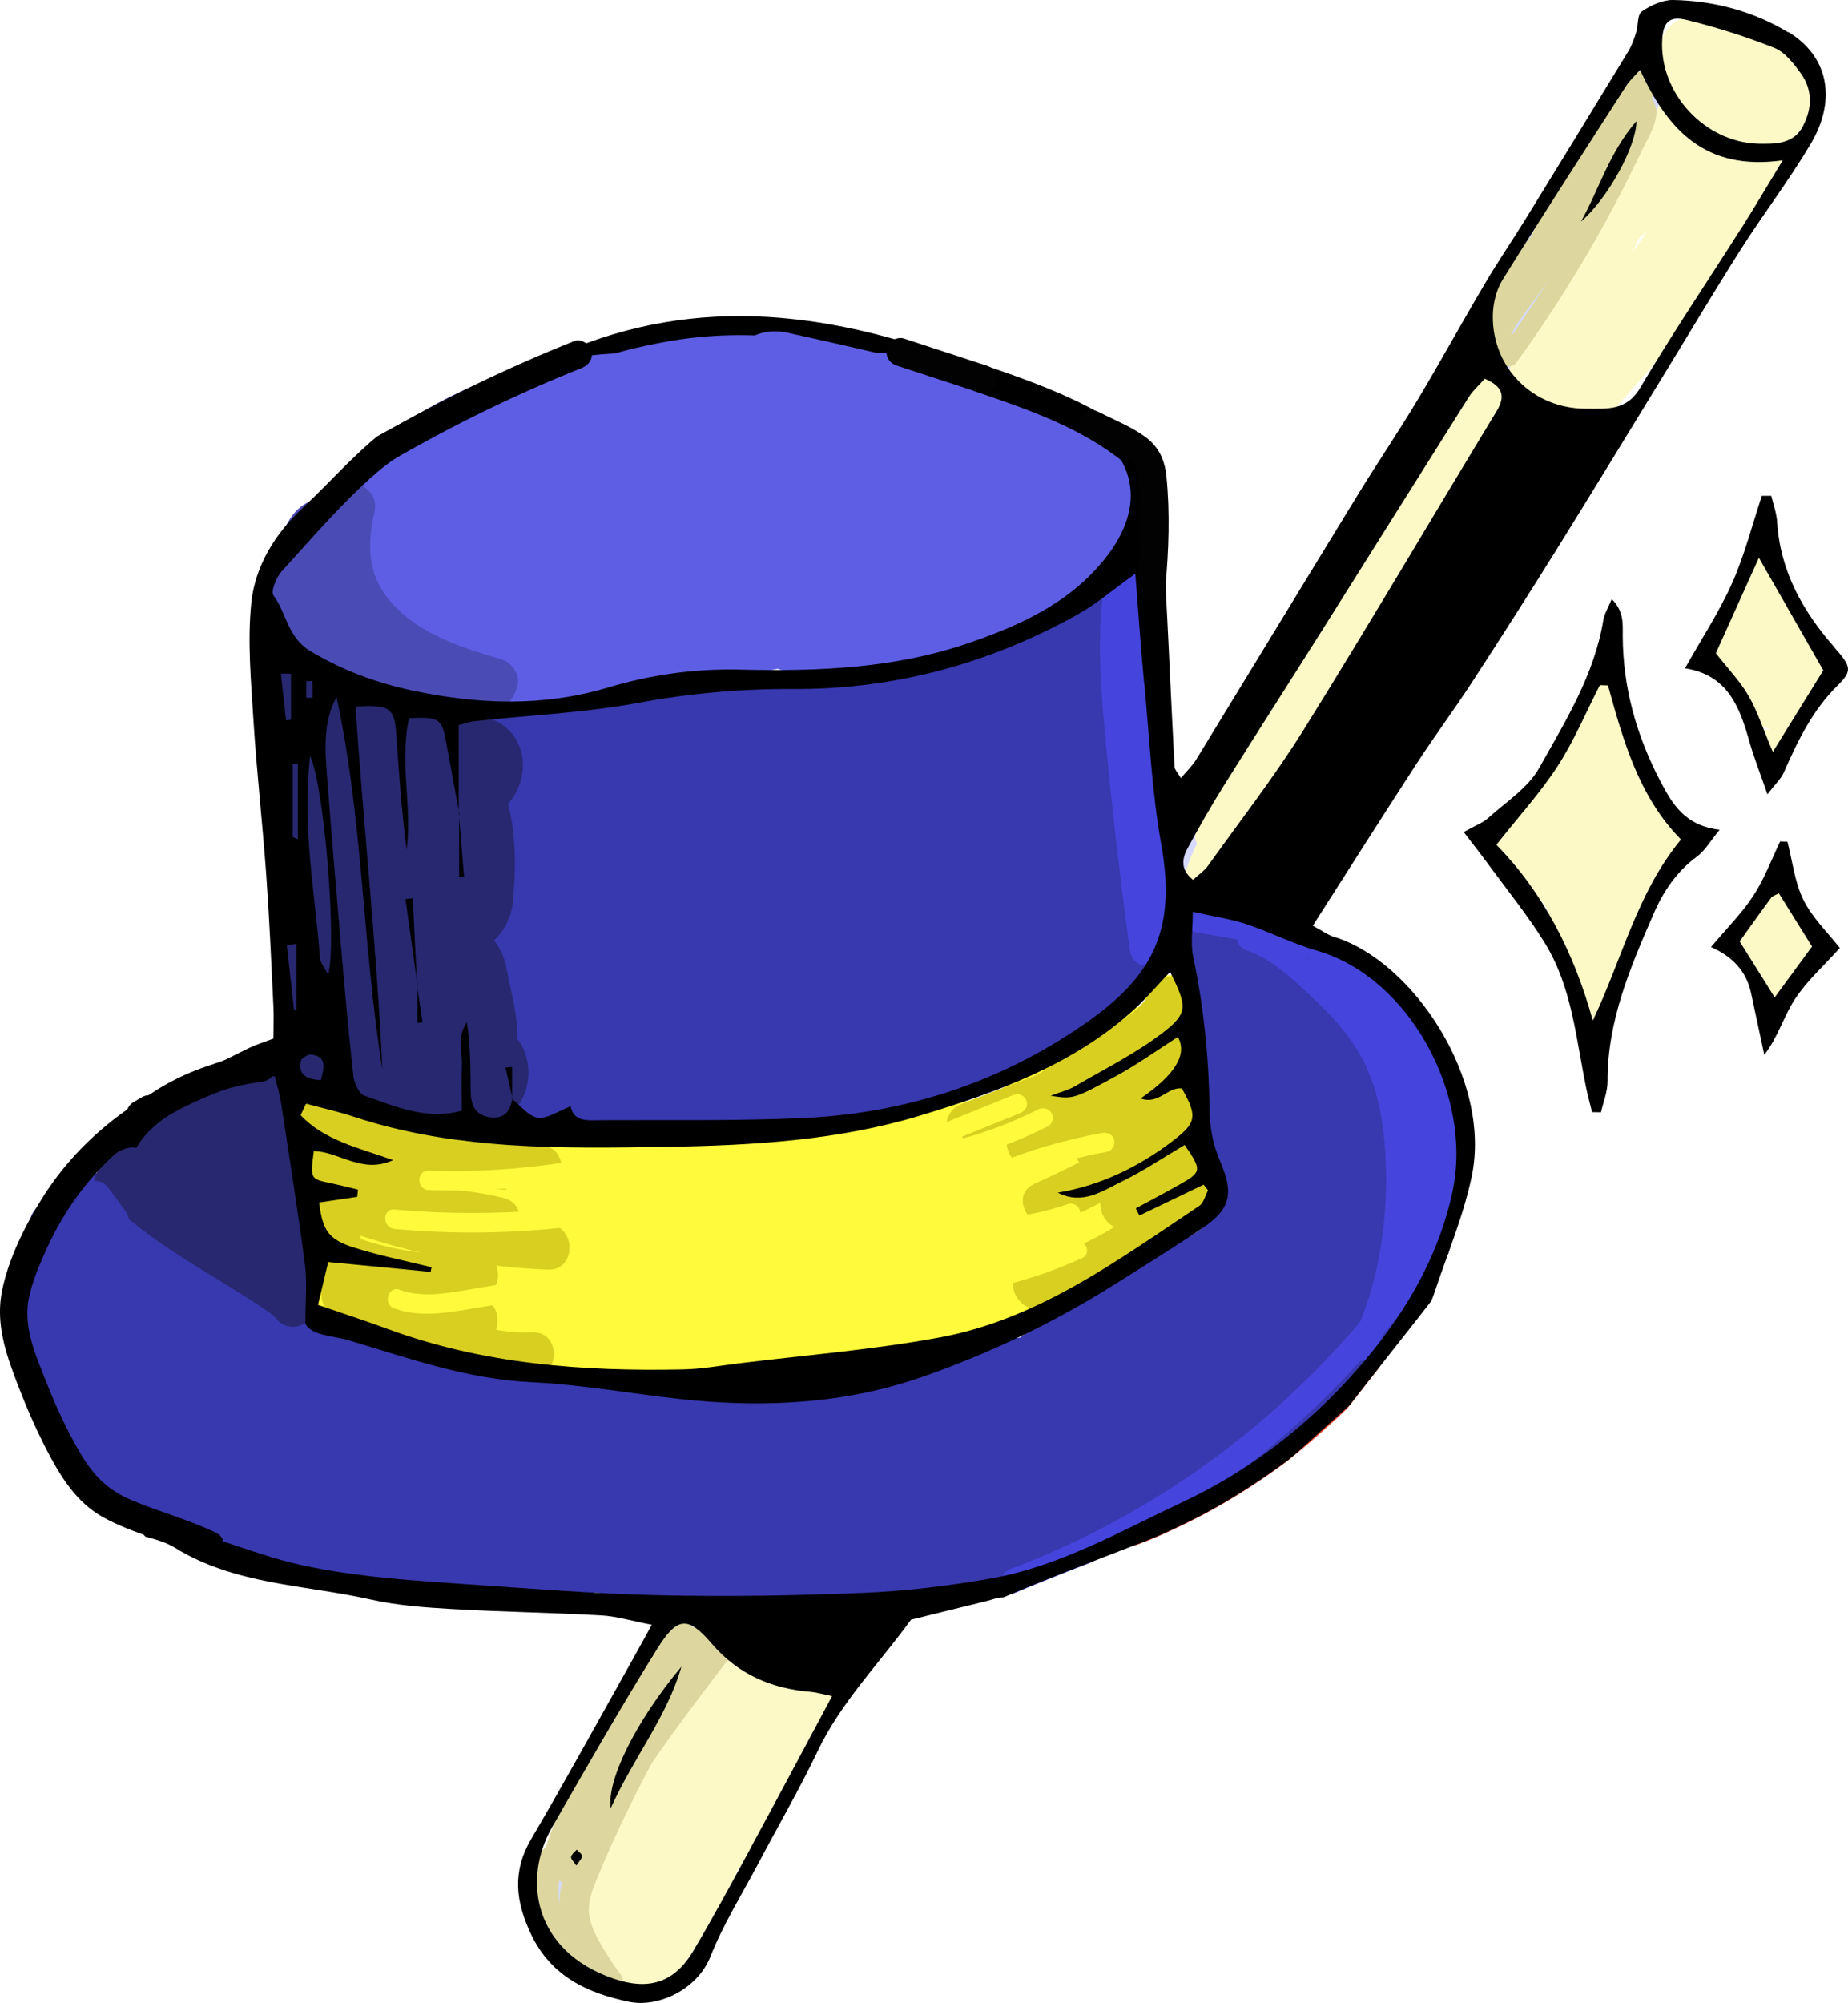 <?xml version="1.0" encoding="UTF-8"?>
<svg id="Layer_2" xmlns="http://www.w3.org/2000/svg" viewBox="0 0 198.86 215.44">
  <defs>
    <style>
      .cls-1 {
        fill: #030202;
      }

      .cls-2 {
        fill: #fffa3b;
      }

      .cls-3 {
        fill: #3838af;
      }

      .cls-4 {
        fill: #fdf9c7;
      }

      .cls-5 {
        fill: #d6d9ff;
      }

      .cls-6 {
        fill: #4545dd;
      }

      .cls-7 {
        fill: #e0432b;
      }

      .cls-8 {
        fill: #d8cf21;
      }

      .cls-9 {
        fill: #ddd79f;
      }

      .cls-10 {
        fill: #282870;
      }

      .cls-11 {
        fill: #4b4bb5;
      }

      .cls-12 {
        fill: #5e5ee5;
      }

      .cls-13 {
        fill: #3d0e66;
      }
    </style>
  </defs>
  <g id="MAGICIAN">
    <g>
      <path class="cls-3" d="M7.56,126.22c-1.31,7.08-.84,14.38,1.46,21.22.61,1.82,3.51,1.04,2.89-.8-2.13-6.31-2.67-13.06-1.46-19.62.35-1.89-2.54-2.7-2.89-.8h0Z"/>
      <path class="cls-3" d="M3.25,131.16c-.73,3.85-1.2,7.62-.68,11.53.82,6.1,3.33,11.84,5.97,17.34.7,1.46,2.79,1.85,4.1,1.08,1.49-.87,1.78-2.64,1.08-4.1-1.38-2.88-2.66-5.79-3.68-8.82-.38-1.13-.72-2.28-1.01-3.44-.13-.54-.25-1.07-.35-1.62-.05-.26-.1-.51-.14-.77-.01-.09-.13-.9-.07-.47s-.02-.23-.03-.32c-.02-.23-.05-.46-.06-.7-.03-.45-.06-.89-.07-1.34-.02-.84.01-1.68.08-2.52.03-.41.08-.81.13-1.21.06-.61-.11.65,0,0,.03-.2.06-.4.09-.6.13-.82.28-1.63.43-2.44.3-1.59-.44-3.24-2.1-3.69-1.46-.4-3.39.5-3.69,2.1h0Z"/>
      <g>
        <g>
          <path class="cls-13" d="M110.11,44.99c-.44.31-.87.63-1.3.96-.07-.15-.15-.28-.27-.39-.59-.59-1.46-.52-2.05,0-4.14,3.6-7.81,7.67-11.02,12.11-.42-.12-.9-.11-1.43.1-6.88,2.65-14.03,3.17-21.03,1.54-.33-.52-.83-.93-1.43-1.06-5.84-1.23-8.18-7.01-11.03-11.59-1.57-2.53-3.38-4.77-5.61-6.54-1.96.86-3.86,1.69-5.73,2.54,3.99,2.05,6.45,5.72,9.02,10.08,1.87,3.17,4.1,6.23,7.06,8.26.09.41.26.8.53,1.13,1.15,1.41,2.63,1.87,4.11,1.63,8.37,2.41,17.27,2.06,25.46-1.1,1.21-.47,1.72-1.54,1.7-2.58.58.04,1.16-.09,1.7-.39.81-.46,1.33-1.26,2.01-1.87,1.43-1.27,3.09-2.33,4.63-3.47,2.73-2.02,6.11-4.14,6.81-7.73.22-1.12-1.01-2.43-2.13-1.64Z"/>
          <path class="cls-13" d="M104.52,51.45c-.06.04-.12.09-.18.13.05-.05.11-.11.16-.16,0,.01.01.02.02.03Z"/>
        </g>
        <path class="cls-13" d="M113.15,42.55c-2.21-.84-4.4-1.72-6.63-2.45-.07.54-.07.86.12,1.59.19.75.69,1.77,1.32,2.26.39.42.86.72,1.4.9.52.27,1.08.4,1.68.38.6.02,1.16-.1,1.68-.38.54-.18,1.01-.48,1.4-.9.23-.25.43-.53.61-.83-.52-.18-1.05-.36-1.58-.56Z"/>
        <path class="cls-3" d="M108.62,170.84c9.01,0,9.02-14,0-14s-9.02,14,0,14h0Z"/>
        <path class="cls-3" d="M127.46,99.66c.33,3.86-.21,11.39,5.87,9.89,2.09-.52,4.1-1.85,4.46-4.1s-1.64-3.46-1.75-5.46l-3.54,2.7c2.97.78,4.84,2.89,7.54,4.13,2.21,1.02,4.84,1.32,6.6,3.09,2.55,2.55,6.51-1.41,3.96-3.96-2.2-2.2-4.84-2.78-7.62-3.94-3.24-1.34-5.47-3.8-9-4.72-1.67-.44-3.65.85-3.54,2.7.07,1.18.3,2.1.85,3.16.23.45.5.92.79,1.33.71.98-.57-.49-.09-.37l1.67,1.29c-.77-1.16-.48-4.32-.61-5.73-.31-3.56-5.91-3.6-5.6,0h0Z"/>
        <path class="cls-3" d="M27.39,114.13l-1.97,2.29c-.49.57-.82,1.21-.82,1.98,0,.69.31,1.51.82,1.98,1.05.96,2.94,1.19,3.96,0l1.97-2.29c.49-.57.82-1.21.82-1.98,0-.69-.31-1.51-.82-1.98-1.05-.96-2.94-1.19-3.96,0h0Z"/>
        <path class="cls-3" d="M156.93,117.61c-.1-.41-.22-.81-.34-1.21-1.71-3.37-4.22-6.46-6.86-9.26-.76-.8-1.69-1.37-2.7-1.71-2.76-2.31-6.61-4.66-10.15-4.61-10.52.13-9.38,13.23-7.34,20.11.7,2.38,2.29,5.54,1.9,8.08-.35,2.33-2.73,3.57-4.63,4.64-5.94,3.34-11.69,6.17-17.05,10.2-5.5.66-11.01,1.32-16.43,2.39-6.67,1.32-12.69,3.24-19.57,2.88-6.93-.37-13.93-.98-20.81-1.93-3.56-.49-7.11-1.14-10.6-1.96-1.75-.41-3.48-.87-5.2-1.39-1.02-.31-2.21-.91-3.34-1.25,0-.01,0-.02,0-.03.43-1.54-.05-3.96-.07-5.57-.05-3.7.09-7.45-.14-11.14-.15-2.36-.66-4.58-1.89-6.4.71-.19,1.41-.38,2.12-.57.3-.08.58-.23.83-.4.13.08.25.16.39.23,3.06,1.68,7.12,2.02,10.49,2.79,2.05.47,3.81.19,5.21-.56,11.19,2.2,23.06,1.39,34.27.41,14.44-1.26,27.39-6.38,38.52-15.72,1.8-1.51,2.38-3.92,2.01-6.2,1.39-2.19,1.7-4.88.22-7.41-.11-.19-.23-.37-.37-.55.51-2.08.1-4.4-1.18-6.24.15-.82.21-1.66.14-2.57-.23-2.77-.54-5.88-1.18-8.62.86-.71,1.45-1.9,1-2.99-.45-1.09-.56-1.92-.21-3.06.35-1.14.02-2.07-.63-2.7.88-.94,1.23-2.27.51-3.49-.73-1.25-2.7-1.97-3.97-1.04-1.93,1.41-3.92,2.71-5.98,3.91-1.04.61-1.45,1.55-1.4,2.49-1.25.2-2.49.59-3.65,1.16l-7.85,2.07c-1.17.31-1.79,1.11-1.99,2.01-1.14,0-2.26-.05-3.24,0-6.35.34-12.69.88-19,1.6-6.26.72-12.5,1.6-18.71,2.66-.39.07-.78.15-1.16.24-1.2-.38-2.56-.43-4.05-.03-5.65,1.55-9.71-3.11-15.31-2.83-.69.03-1.37.15-2.03.32-.4-.55-.71-1.17-.86-1.87-.84-3.64-6.43-2.1-5.6,1.54.29,1.25.81,2.39,1.5,3.4-.5.57-.95,1.21-1.31,1.89-1.73,3.26-1.19,6.81-.87,10.31.14,1.54.27,3.08.39,4.62,1.84-.34,3.69-.68,5.53-1.04,3.1-.6,4.98,2.42,4.45,4.71,3.54-.3,7.07-.58,10.61-.86,4.66-.36,4.63,6.9,0,7.26-1.76.14-3.52.28-5.27.42-.4.66-1.02,1.21-1.9,1.54-2.05.76-4.13,1.34-6.23,1.85,1.33,1.98.36,5.69-2.88,6.04-1.15.12-2.07-.02-2.83-.35-.45.12-.9.24-1.35.36-.88.24-1.6.94-1.93,1.78-3.11-.86-6.41.32-8.99,2.23-2.66,1.96-5.07,4.14-6.5,7.11.25,3.42-.19,7.11-.28,9.66-.13,3.92-.06,7.79-.02,11.66.33,3.95.66,7.9.99,11.84.33,3.91,3.1,7.26,7.26,7.26.38,0,.75-.04,1.13-.11.23.09.46.18.71.25,7.24,2.16,14.6,3.85,22.07,4.97,6.41.96,14.37,2.97,20.66.43,13.52,1.75,27.08,1.53,40.68-.56,1.03-.16,1.95-.64,2.71-1.32,6.91-1.25,13.65-3.39,20.17-6.3,1.44-.65,2.41-1.67,2.96-2.88,4.2-.78,8.08-4.55,11.39-7.1,1.64-1.26,2.6-2.78,3.03-4.34,2.95-2.62,5.43-5.69,7.27-9.22,1.37-1.46,2.63-3.06,3.68-4.78.56-2.45,1.67-4.75,1.95-7.26.37-3.27-.08-6.72-.9-9.89Z"/>
        <path class="cls-3" d="M136.08,115.41c-.66-.02-.72-.43,0,0h0Z"/>
        <path class="cls-3" d="M32.2,142.13s.04.06.05.09c-.31-.1-.33-.13-.05-.09Z"/>
        <path class="cls-3" d="M105.36,81.97c.08-.1.13-.16.15-.18-.04.04-.07.09-.11.13-.02.02-.03.03-.05.05Z"/>
        <path class="cls-12" d="M35.07,67.56c3.77-1.3,5.37-4.25,7.62-7.32,1.16-1.58,2.41-3.08,3.8-4.46.67-.67,1.37-1.34,2.12-1.92l.99-.7c1.11-.73,1.29-.82.54-.29-1.21-.69-2.42-1.39-3.63-2.08-.29-.39.18,2.58.33,3.13.3,1.06.8,2.17,1.37,3.11,1.39,2.31,3.41,4.11,5.45,5.81,4.13,3.44,10.1-2.47,5.94-5.94-1.42-1.18-3.22-2.46-4.14-4.11-.81-1.46-.47-2.85-.85-4.4-.84-3.42-4.34-4.73-7.44-3.45-2.98,1.23-5.69,3.8-7.83,6.16-1.28,1.4-2.45,2.92-3.57,4.44-.73.98-1.78,3.53-2.94,3.93-5.08,1.76-2.89,9.87,2.23,8.1h0Z"/>
        <path class="cls-12" d="M37.53,64.65c1.1-.91,2.2-1.81,3.3-2.72-1.98-1.98-3.96-3.96-5.94-5.94-2.03,2.34-5.66,5.21-5.75,8.55-.1,3.63,3.36,6.5,6.34,7.86,3.82,1.75,8.05,1.67,12.17,1.72,2.19.03,4.39.05,6.58.08,1.1.01,2.19.03,3.29.04.99.01,3.78.86,1.56-.25l-1.93-2.51.17.76.42-3.24-.48.69,2.51-1.93c-1.73.6-4.12.13-5.96.11-2.01-.02-4.3.23-6.26-.29-4.19-1.12-1.97-5.39,1.18-6.1-1.77-1.35-3.54-2.7-5.32-4.05-.17,4.15-2.24,12.39,2.5,14.65,4.12,1.97,9.35-1.19,12.4-3.81,1.26-1.08,1.72-3.72.66-5.09-1.39-1.8-2.47-3.63-3.19-5.79-.9-2.7-4.9-4.48-7.02-1.85-3.19,3.97.1,10.29,5.47,7.88,5.38-2.43,2.54-9.38.83-13.25-2.18-4.93-9.42-.66-7.25,4.24.29.66.54,1.34.74,2.03.16,1.8.9,1.54,2.22-.79,1.36.36,2.72.72,4.09,1.08l.64,1.02-1.08,4.09.29-.36c-2.34-.62-4.68-1.24-7.02-1.85.94,2.84,2.21,5.43,4.04,7.8l.66-5.09c-.66.57-1.36,1.03-2.16,1.37-.93.4-1.91.09-.7.77l1.93,2.51c-.52-2.84.25-6.67.37-9.55s-2.77-4.63-5.32-4.05c-7.24,1.64-12.02,9.46-8.52,16.46,3.82,7.64,14.05,6.8,21.27,6.48,3.52-.15,6.88-2.38,6.17-6.32-.79-4.34-5.09-4.13-8.56-4.17-4.58-.05-9.25.15-13.82-.2-1.25-.09-2.65-.19-3.82-.7-.34-.15-1.57-1.24-1.81-1.22-.96,2.7-1,3.46-.1,2.27l1.17-1.35c.78-.9,1.56-1.8,2.34-2.7,3.58-4.13-1.78-9.36-5.94-5.94-1.1.91-2.2,1.81-3.3,2.72-4.18,3.44,1.8,9.35,5.94,5.94h0Z"/>
        <path class="cls-12" d="M54.52,69.65c1.19.65,2.45,1.19,3.71,1.67.96.37,2.38.08,3.24-.42s1.7-1.51,1.93-2.51c.24-1.08.19-2.28-.42-3.24s-1.44-1.52-2.51-1.93c-.25-.09-.49-.19-.74-.3l1,.42c-.67-.29-1.33-.6-1.97-.95-.98-.53-2.15-.72-3.24-.42-.97.27-2.03,1.02-2.51,1.93-1.04,1.96-.55,4.62,1.51,5.75h0Z"/>
        <path class="cls-12" d="M119.97,45.82c-1-.28-1.95-.71-2.8-1.32-.05-.03-.09-.06-.14-.1-1.48.14-3.01,1.12-4.18,1.85-2.57,1.61-4.7,3.75-6.44,6.23-1.12,1.59-2.05,3.35-3.25,4.87-1.09.97-2.19,1.95-3.28,2.92-.2.18-.35.37-.47.57-1.35.72-2.82,1.29-4.22,1.89-2.22.95-4.71,3.05-7.16,3.76-.43-.33-1-.52-1.72-.49-3.16.15-6.6,1.94-9.72,1.22-3.51-.81-5,4.59-1.49,5.4,3.08.71,5.74-.17,8.59-.69.13.04.25.09.4.12,2.21.46,4.53.8,6.62-.25.58.33,1.28.47,2.03.32,5.41-1.12,11.66-1.67,16.4-4.74.08-.05.16-.12.24-.17,1.69-.54,3.36-1.15,4.98-1.87,5.33-2.39,8.67-6.86,7.72-12.88-.29-1.81-.82-4.86-2.1-6.63ZM109.85,57.44c.41-.64.83-1.27,1.26-1.89-.93,2.1-2.04,4.15-3.56,5.75.34-.44.67-.91.97-1.41.2-.33.31-.66.37-.98.32-.48.64-.97.96-1.47Z"/>
        <g>
          <path class="cls-12" d="M75.38,65.58c-2.14.19-4.08.02-6.15-.47-1.65-1.38-3.67-2.62-5.21-3.82-1.04-.81-2.37-1.21-3.61-1.14-1-.72-2.05-1.26-3.15-1.5-2.97-.63-5.95,1.95-5.51,4.81-.04,1.02.39,2.07,1.49,2.96.1.08.19.16.29.24.92,1.11,1.96,2.04,3.21,2.95.48.35.96.57,1.42.69.36.34.72.68,1.1.99.07.08.13.13.19.19.29,1.64,1.41,3.15,3.11,3.48,2.58.5,5.11.43,7.01-.82,2.16.25,4.21.28,5.81.14,5.54-.48,5.59-9.2,0-8.71Z"/>
          <path class="cls-12" d="M111.84,54.61c-1.66,1.72-3.47,3.15-5.54,4.36-3.22,1.89-.3,6.91,2.93,5.01,2.46-1.44,4.73-3.22,6.71-5.27,2.6-2.69-1.5-6.8-4.11-4.1Z"/>
          <path class="cls-12" d="M104.42,42.09c-1.23-1.5-3.42-2.16-5.13-2.94-2.14-.97-4.3-1.9-6.54-2.62-4.56-1.46-9.28-1.81-14.04-1.36-3.48.33-7.87.37-10.98,2.26-.59-.11-1.25-.02-1.92.4-1.13.71-2.11,1.1-3.41,1.37-.71.15-1.21.52-1.55,1.01-2.64,1.02-2.27,4.61-.27,5.5.01.04.02.07.04.11,3.4,7.97,8.78,13.47,17.7,14.37,4.23.43,9.07.64,13.03-1.15,3.96-1.78,7.09-5.7,10.2-8.63,2.23-2.11,5.48-5.13,2.88-8.31Z"/>
        </g>
        <path class="cls-2" d="M48.98,139.64c.62-.05,1.24-.06,1.86-.02.14,0,.29.02.43.03.38.04.38.04,0,0-.37-.05-.37-.05,0,.01.19.03.37.07.56.12,2.14.47,4.64-.64,5.17-2.93.48-2.12-.64-4.66-2.93-5.17-1.67-.36-3.39-.56-5.09-.43-2.19.16-4.31,1.82-4.2,4.2.1,2.14,1.85,4.37,4.2,4.2h0Z"/>
        <path class="cls-2" d="M43.2,138.02c.45-6.15-.99-12.1-4.03-17.46l-4.74,6.17c14.35,4.37,29.07,5.46,43.97,4.16,14.75-1.29,28.81-3.14,42.13-10.03,3.75-1.94,1.93-7.87-2.12-7.83-6.41.07-11.22,5.27-17,7.46-6,2.28-12.38,3.8-18.61,5.31-13.37,3.24-27.28,5.34-41,3.14-3.29-.53-5.77,1.82-5.17,5.17.1.57-.24.9-.69,1.19-3.32,2.08-2.24,8.12,2.12,7.83,3.29-.22,6.15,1.48,9.27,2.26,3.19.79,6.52,1.02,9.78,1.32,7.11.66,14.24,1.27,21.38,1.25,13.11-.05,26.04-2.61,37.5-9.17,2.53-1.45,4.95-3.08,7.26-4.86,2.19-1.67,5.19-3.57,6.28-6.21,1.11-2.68.27-5.98.02-8.75s.13-7.09-2.02-9.33c-4.52-4.7-10.53,2.03-12.59,5.86-.7,1.3-1.14,2.64-1.34,4.09-.11.75.23,3.13.03,3.43-.53.8-3,1.52-3.79,1.88-1.76.82-3.54,1.58-5.35,2.27-14.19,5.47-29.29,7.61-44.44,6.5-5.39-.4-5.37,8.01,0,8.4,13.3.98,26.79-.47,39.56-4.35,6.07-1.85,12.86-4.04,18.25-7.45,2.69-1.7,3.93-4.12,4.04-7.26.07-1.99.66-6.3,3.2-6.67-1.08-.14-2.16-.28-3.24-.42l.56.31-1.93-2.51c.62,2.06.57,4.44.76,6.57.09,1.04.46,2.32.3,3.33-.31,1.91,1.08-.87-.71,1.49-2.12,2.8-6.61,5.03-9.62,6.71-7.02,3.93-14.81,6.33-22.8,7.21-8.64.96-17.37.48-26-.24-4.26-.36-8.72-.47-12.88-1.5-3.91-.97-7.36-2.84-11.51-2.56l2.12,7.83c3.84-2.41,5.34-6.28,4.55-10.67-1.72,1.72-3.44,3.44-5.17,5.17,13.95,2.24,27.85.82,41.57-2.23,6.77-1.51,13.57-3.21,20.15-5.39,3.08-1.02,6.15-2.22,9-3.78,2.49-1.37,5.15-4.17,8.11-4.2-.71-2.61-1.41-5.22-2.12-7.83-12.34,6.38-25.58,7.88-39.24,8.99-13.76,1.12-27.15.06-40.39-3.98-3.57-1.09-6.51,3.06-4.74,6.17,2.36,4.14,3.23,8.48,2.88,13.22-.4,5.39,8,5.37,8.4,0h0Z"/>
        <path class="cls-2" d="M126.22,104.88h-.57c-.34-.01-.65.06-.94.21-.3.1-.57.27-.79.51-.24.22-.41.48-.51.79-.15.29-.22.61-.21.94l.09.65c.12.42.33.78.63,1.08l.5.38c.38.22.79.33,1.24.33h.57c.34.01.65-.06.94-.21.3-.1.57-.27.79-.51.24-.22.41-.48.51-.79.15-.29.22-.61.21-.94l-.09-.65c-.12-.42-.33-.78-.63-1.08l-.5-.38c-.38-.22-.79-.33-1.24-.33h0Z"/>
        <path class="cls-8" d="M32.99,127.05c3.99,1.43,8.06,2.55,12.23,3.36,3.08.6,4.4-4.13,1.3-4.72-4.17-.81-8.23-1.92-12.23-3.36-2.97-1.07-4.25,3.67-1.3,4.72h0Z"/>
        <path class="cls-8" d="M35.01,131.51c7.67,3.03,15.68,4.68,23.91,5.03,3.15.14,3.15-4.77,0-4.9-7.81-.34-15.34-1.99-22.61-4.86-2.93-1.16-4.21,3.58-1.3,4.72h0Z"/>
        <path class="cls-8" d="M36.47,137.63c4.76,1.74,9.72,2.44,14.77,2.09,3.13-.22,3.15-5.12,0-4.9-4.66.32-9.08-.31-13.47-1.92-2.97-1.09-4.24,3.65-1.3,4.72h0Z"/>
        <path class="cls-8" d="M34.96,139.54c4.55,3.9,10.26,5.86,16.26,5.18,3.1-.35,3.13-5.25,0-4.9-4.7.53-9.17-.64-12.8-3.75-2.38-2.04-5.86,1.41-3.46,3.46h0Z"/>
        <path class="cls-8" d="M33.6,123.24c4.44,1.6,8.99,2.52,13.69,2.88,3.15.24,3.13-4.66,0-4.9-4.26-.32-8.37-1.26-12.39-2.7-2.97-1.07-4.25,3.66-1.3,4.72h0Z"/>
        <path class="cls-8" d="M123.73,106.64c-.85,2.07-3.43,3.28-5.2,4.43-2.21,1.44-4.43,2.89-6.64,4.33-2.63,1.72-.18,5.96,2.47,4.23,2.98-1.94,6-3.83,8.94-5.84,2.31-1.58,4.07-3.24,5.15-5.85,1.2-2.91-3.54-4.18-4.72-1.3h0Z"/>
        <path class="cls-8" d="M125.72,110.96c-1.18.76-2.35,1.53-3.54,2.28-1.02.65-2.09,1.43-3.34,1.51-3.13.2-3.15,5.1,0,4.9,3.58-.23,6.44-2.59,9.35-4.46,2.64-1.7.19-5.95-2.47-4.23h0Z"/>
        <path class="cls-8" d="M124.72,114.9c-2.46.82-4.84,1.84-7.12,3.09-2.77,1.51-.3,5.75,2.47,4.23,1.91-1.05,3.88-1.91,5.95-2.59,2.98-.99,1.7-5.72-1.3-4.72h0Z"/>
        <path class="cls-8" d="M113.82,131.55c3.88-1.74,7.64-3.71,11.24-5.97,2.49-1.55,5.89-3.64,3.78-6.96-1.69-2.66-5.93-.2-4.23,2.47l.36.56-.25-1.89c-.19,1.22-4.95,3.28-6.09,3.91-2.38,1.32-4.81,2.52-7.3,3.63-2.87,1.29-.38,5.51,2.47,4.23h0Z"/>
        <path class="cls-8" d="M126.17,124.03c-1.67,1.74-3.65,2.82-6,3.33-3.08.67-1.78,5.39,1.3,4.72,3.12-.67,5.95-2.28,8.17-4.59,2.18-2.28-1.28-5.75-3.46-3.46h0Z"/>
        <path class="cls-8" d="M127.23,125.61l-6.22,3.74c-2.7,1.62-.24,5.86,2.47,4.23,2.07-1.25,4.15-2.49,6.22-3.74,2.7-1.62.24-5.86-2.47-4.23h0Z"/>
        <path class="cls-8" d="M112.14,115.6l-4.42,2.49c-1.15.65-1.54,2.22-.88,3.35s2.2,1.53,3.35.88l4.42-2.49c1.15-.65,1.54-2.22.88-3.35s-2.2-1.53-3.35-.88h0Z"/>
        <path class="cls-8" d="M104.77,123.44c6.68-2.57,13.36-5.13,20.04-7.7,2.91-1.12,1.65-5.86-1.3-4.72-6.68,2.57-13.36,5.13-20.04,7.7-2.91,1.12-1.65,5.86,1.3,4.72h0Z"/>
        <path class="cls-8" d="M111.3,125.14c2.5-.86,4.94-1.86,7.34-2.96,1.2-.55,1.5-2.29.88-3.35-.72-1.23-2.15-1.43-3.35-.88-2.02.93-4.07,1.74-6.17,2.47-2.96,1.03-1.69,5.76,1.3,4.72h0Z"/>
        <path class="cls-8" d="M118.64,125.89c2.11-.53,4.13-1.38,5.99-2.52,2.69-1.64.23-5.88-2.47-4.23-1.53.93-3.08,1.58-4.82,2.02-3.06.77-1.76,5.5,1.3,4.72h0Z"/>
        <path class="cls-8" d="M112.78,140.62c5.47-2.35,13.07-5,15.76-10.79,1.32-2.84-2.9-5.33-4.23-2.47-2.24,4.82-9.43,7.07-14.01,9.03-2.89,1.24-.4,5.46,2.47,4.23h0Z"/>
        <path class="cls-8" d="M48.51,128.46l.85-.57c.53-.35.95-.83,1.13-1.46.1-.33.12-.65.04-.98-.01-.33-.11-.63-.29-.91-.34-.52-.84-.98-1.46-1.13s-1.34-.12-1.89.25l-.85.57c-.53.35-.95.83-1.13,1.46-.1.33-.12.65-.04.98.01.33.11.63.29.91.34.52.84.98,1.46,1.13s1.34.12,1.89-.25h0Z"/>
        <path class="cls-8" d="M46.6,127.2c3.81.52,7.62.83,11.47.85,3.15.01,3.16-4.89,0-4.9-3.4-.01-6.8-.21-10.17-.67-3.08-.42-4.42,4.3-1.3,4.72h0Z"/>
        <path class="cls-8" d="M47.28,132.76c1.9.08,3.74.34,5.59.79,3.06.75,4.37-3.98,1.3-4.72-2.26-.55-4.57-.87-6.9-.97-3.15-.13-3.15,4.77,0,4.9h0Z"/>
        <path class="cls-8" d="M39.36,138.43c-.74-3.78-.77-7.61-.07-11.4.57-3.08-4.15-4.4-4.72-1.3-.87,4.7-.85,9.31.07,14,.61,3.09,5.33,1.78,4.72-1.3h0Z"/>
        <path class="cls-8" d="M57.22,143.28c-3.6.17-7.03-.82-9.84-3.12-2.42-1.98-5.91,1.46-3.46,3.46,3.81,3.12,8.36,4.79,13.31,4.56,3.14-.15,3.16-5.05,0-4.9h0Z"/>
        <path class="cls-2" d="M42.45,140.72c2.5.9,5.16.54,7.72.12,2.81-.46,5.62-.94,8.43-1.41,1.33-.22.77-2.25-.56-2.02-2.62.44-5.24.88-7.86,1.32-2.38.4-4.84.81-7.18-.02-1.27-.46-1.82,1.57-.56,2.02h0Z"/>
        <path class="cls-2" d="M42.46,132.17c5.86.53,11.76.5,17.61-.09,1.33-.14,1.35-2.24,0-2.1-5.86.59-11.75.62-17.61.09-1.35-.12-1.34,1.98,0,2.1h0Z"/>
        <path class="cls-2" d="M46.14,127.98c5.22.18,10.44-.18,15.59-1.03,1.33-.22.77-2.24-.56-2.02-4.97.82-10,1.13-15.03.96-1.35-.05-1.35,2.05,0,2.1h0Z"/>
        <path class="cls-2" d="M55.52,128.78c2.85.26,5.72.07,8.52-.5.56-.11.88-.77.73-1.29-.16-.58-.73-.85-1.29-.73-2.62.54-5.3.66-7.97.42-.57-.05-1.05.52-1.05,1.05,0,.61.48,1,1.05,1.05h0Z"/>
        <path class="cls-2" d="M102.11,121.81c-1.2.64-.78,2.41.42,2.77.58.17,1.18,0,1.74-.15.6-.17,1.19-.34,1.78-.53,2.31-.74,4.55-1.68,6.72-2.77.51-.26.65-.97.38-1.44-.3-.51-.93-.63-1.44-.38-1.48.75-2.99,1.41-4.54,1.98-.78.28-1.56.55-2.35.79-.4.12-.79.24-1.19.34-.1.03-.47.06-.54.14-.04-.04,0-.03.12.04.38.28.37.62-.04,1.02,1.19-.63.13-2.45-1.06-1.81h0Z"/>
        <path class="cls-2" d="M99.73,123.77c3.34-1.35,6.68-2.7,10.02-4.05.53-.21.9-.7.73-1.29-.14-.5-.76-.95-1.29-.73-3.34,1.35-6.68,2.7-10.02,4.05-.53.21-.9.7-.73,1.29.14.5.76.95,1.29.73h0Z"/>
        <path class="cls-2" d="M107.45,127.3c3.77-1.56,7.69-2.71,11.7-3.44.56-.1.87-.78.73-1.29-.16-.59-.73-.83-1.29-.73-4.01.73-7.93,1.88-11.7,3.44-.52.22-.9.7-.73,1.29.14.49.76.95,1.29.73h0Z"/>
        <path class="cls-2" d="M107.48,133.07c2.73-.15,5.43-.66,8.01-1.57.54-.19.89-.72.73-1.29-.14-.52-.75-.92-1.29-.73-2.4.84-4.9,1.35-7.45,1.49-.57.03-1.05.46-1.05,1.05,0,.54.48,1.08,1.05,1.05h0Z"/>
        <path class="cls-2" d="M115.38,133.49c-4.46,2.03-9.26,3.33-14.14,3.83-.57.06-1.04.44-1.05,1.05,0,.52.49,1.11,1.05,1.05,5.27-.54,10.37-1.93,15.2-4.12,1.23-.56.16-2.37-1.06-1.81h0Z"/>
        <path class="cls-10" d="M36.19,107.13c.02.79.06,1.58.12,2.37-.03.77.13,1.49.48,2.16.23.69.61,1.3,1.16,1.8.97.97,2.56,1.7,3.96,1.64s2.95-.54,3.96-1.64,1.76-2.49,1.64-3.96c-.06-.79-.1-1.58-.12-2.37-.03-1.45-.6-2.92-1.64-3.96-.97-.97-2.56-1.7-3.96-1.64s-2.95.54-3.96,1.64-1.67,2.45-1.64,3.96h0Z"/>
        <path class="cls-10" d="M55.19,96.82c.59-5.39.31-13.81-4.91-16.94-4.27-2.57-9.44.12-11.76,4.02-2.51,4.22-.93,8.84-1.46,13.37-.35,3.01,2.83,5.6,5.6,5.6,3.32,0,5.25-2.58,5.6-5.6.16-1.36.07-2.71-.01-4.07-.04-.73-.1-1.46-.1-2.2,0-.28-.16-2.02.03-1.21-.14-.6.19-.63-.19-.02-.46.27-.46.26,0-.03.57-.3.43-.25-.4.16-1.36.3-2.72-.06-3.76-1,.48.43-.56-.61-.33-.55-.18-.47-.19-.48-.02-.02.08.24.15.48.22.72.11.39.15.8.26,1.19.1.63.1.55-.01-.22.03.29.06.58.09.86.03.43.06.86.08,1.29.07,1.54.08,3.11-.09,4.65-.33,3.01,2.81,5.6,5.6,5.6,3.3,0,5.27-2.58,5.6-5.6h0Z"/>
        <path class="cls-10" d="M36.45,117.9c-.64-.09,1.15.44,1.1.42.45.15.9.33,1.35.49,1.23.46,2.46.97,3.75,1.24,3.14.65,6.29.43,9.02-1.4,2.54-1.71,3.98-4.6,3.97-7.65,0-1.36-.27-2.74-.55-4.07-.1-.49-.23-.97-.34-1.46-.05-.25-.26-1.86-.16-.7-.27-3.01-2.38-5.6-5.6-5.6-2.82,0-5.87,2.57-5.6,5.6.17,1.87.61,3.61.97,5.44.03.18.24.75.09.8-.27.09,1.41-2.41,1.18-1.72.13-.06.24-.05.34.05-.46-.08-.91-.19-1.36-.33-.7-.2-1.37-.47-2.05-.72-2.06-.77-3.91-1.28-6.1-1.57-3-.4-5.6,2.86-5.6,5.6,0,3.36,2.59,5.2,5.6,5.6h0Z"/>
        <path class="cls-10" d="M49.21,77c-4.41.66-9.06-1.99-12.36-4.63-4.17-3.33-10.87-.37-9.36,5.45,1.29,4.98,1.59,9.96,1.59,15.09,0,7.21,11.19,7.22,11.2,0,0-6.09-.46-12.16-1.99-18.07l-9.36,5.45c6.86,5.48,14.36,8.85,23.26,7.51,2.99-.45,4.64-4.22,3.91-6.89-.88-3.2-3.89-4.36-6.89-3.91h0Z"/>
        <path class="cls-10" d="M51.45,120.97c7.21,0,7.22-11.2,0-11.2s-7.22,11.2,0,11.2h0Z"/>
        <path class="cls-10" d="M42.14,111.11c-.07-4.29-.14-8.58-.22-12.87-.12-7.2-11.32-7.22-11.2,0l.22,12.87c.12,7.2,11.32,7.22,11.2,0h0Z"/>
        <path class="cls-10" d="M14.47,123.93c2.99,2.11,5.26,6.33,7.6,9.14,2.52,3.04,5.14,5.99,7.81,8.9,1.46,1.58,4.18.33,4.18-1.73,0-8.17-1.81-16.1-3.72-24-.31-1.27-1.77-2.08-3.01-1.71-2.93.86-5.84,1.83-8.64,3.05-1.59.7-3.14,1.55-2.97,3.55.19,2.26,3.04,4.41,4.42,5.97,2.28,2.58,4.55,5.16,6.83,7.73,1.6,1.81,4.88-.1,4.09-2.38-1.32-3.85-.09-13.32-5.72-14.27-1.97-.33-3.81,1.14-4.36,2.96-.76,2.5.83,4.2,1.62,6.42,1.05,2.95,5.79,1.68,4.72-1.3-.12-.35-1.18-3.38-1.65-3.31l-1.89-.25c1.57.91,1.38,4.36,1.54,5.93.18,1.76.44,3.45,1.02,5.12,1.36-.79,2.73-1.59,4.09-2.38-1.71-1.93-3.42-3.87-5.12-5.8-1.59-1.8-4.04-3.82-5.07-6v2.47c-.62.66-.13.52,1.46-.44.76-.3,1.52-.59,2.28-.86,1.53-.55,3.08-1.03,4.64-1.49l-3.01-1.71c1.81,7.48,3.54,14.95,3.55,22.69,1.39-.58,2.79-1.15,4.18-1.73-2.97-3.22-5.87-6.52-8.65-9.91-2.46-2.99-4.57-6.64-7.76-8.9-2.58-1.82-5.03,2.42-2.47,4.23h0Z"/>
        <path class="cls-10" d="M32.51,137.69c-3.13-2.28-6.4-4.34-9.65-6.43-1.44-.93-2.89-1.87-4.29-2.85-.31-.21-2.57-1.67-2.22-1.23-.19.42-.19.37.01-.17.18-.72.59-1.32,1.23-1.78-1.2-.49-2.4-.98-3.6-1.46.6,1.48.04,2.96.92,4.45.78,1.32,2.08,2.18,3.37,2.94l1.24-4.57c-.92-.06-3.04-2.21-4.13-2.61-2.97-1.08-4.25,3.66-1.3,4.72,2.15.78,2.9,2.61,5.44,2.78s3.22-3.38,1.24-4.57c-1.87-1.11-1.35-2.77-2.04-4.47-.58-1.43-2.11-2.35-3.6-1.46-3.26,1.92-5.23,6.56-2.13,9.36,5.04,4.55,11.58,7.57,17.06,11.57,2.55,1.86,5-2.39,2.47-4.23h0Z"/>
        <path class="cls-11" d="M35.6,53.73c-1.17,5.24-.99,9.58,2.57,13.94,3.62,4.42,9.17,6.4,14.48,7.96l-1.71-3.01c-.1.32-5.14-.82-5.58-.95-1.92-.53-3.95-1.19-5.68-2.2s-3.05-2.32-4-4.01c-.86-1.54-2.5-6.47.43-7.08l-2.38-.63.43.44-.72-1.73c.21,3.89-1.2,7.47.34,11.3,1.11,2.75,3.19,4.67,6.03,5.48l-.59-4.48c-4.88,2.83-6.68-3.76-6.23-7.25.4-3.12-4.5-3.09-4.9,0-.98,7.59,5.62,16.11,13.6,11.48,1.84-1.06,1.43-3.9-.59-4.48-6.92-1.97,1.02-14.65-5.66-14.95-5.71-.26-6.46,8.12-5.16,11.83,1.97,5.61,6.64,8.67,12.06,10.47,3.93,1.3,11.53,3.48,13.3-1.95.41-1.28-.49-2.65-1.71-3.01-3.82-1.13-7.84-2.38-10.85-5.12-3.42-3.13-3.74-6.49-2.78-10.75.69-3.07-4.03-4.38-4.72-1.3h0Z"/>
        <path class="cls-6" d="M118.89,62.29c-.99,6.38-.38,12.57.24,18.96.67,6.97,1.5,13.92,2.43,20.85.42,3.11,5.14,1.79,4.72-1.3-.87-6.5-1.63-13.02-2.26-19.55-.57-5.87-1.33-11.78-.41-17.65.48-3.08-4.24-4.41-4.72-1.3h0Z"/>
        <path class="cls-6" d="M108.94,171.42c2.74-1.16,5.51-2.25,8.29-3.32,10.24-4.93,19.59-11.68,27.45-19.91,2.45-2.57,4.74-5.28,6.89-8.11,2.31-3.04,4.64-6.25,5.62-10,1.01-3.86.67-7.95-.23-11.79-.88-3.78-2.26-7.53-4.67-10.61-5.46-6.97-14.63-8.75-22.86-10.12-.74-.12-1.51.2-1.72.98-.18.67.23,1.6.98,1.72,6.96,1.17,14.64,2.41,19.93,7.52,2.55,2.46,4.06,5.64,5.05,9,1.04,3.53,1.74,7.34,1.15,11.02-.59,3.71-2.64,6.78-4.82,9.75-1.96,2.67-4.08,5.21-6.33,7.64-4.52,4.88-9.55,9.27-15.01,13.06-6.15,4.27-12.82,7.8-19.83,10.44-.71.27-1.19.95-.98,1.72.13.48.59.9,1.1,1.01Z"/>
        <path class="cls-6" d="M134.09,102.19c2.94,1,5.29,3.37,7.5,5.45s4.36,4.53,5.6,7.47,1.7,5.86,1.88,8.88c.19,3.22.07,6.5-.42,9.69-.57,3.65-1.59,7.23-3.2,10.56-.78,1.62,1.63,3.04,2.42,1.41,3.11-6.44,4.32-13.65,4.05-20.77-.13-3.37-.61-6.8-1.81-9.97-1.27-3.34-3.31-6.13-5.87-8.62-2.75-2.68-5.71-5.55-9.41-6.81-1.71-.58-2.44,2.12-.74,2.7h0Z"/>
        <path class="cls-6" d="M140.83,105.24c4.03,3.16,8.58,6.64,10.13,11.76.79,2.61.77,5.49.71,8.2s-.41,5.59-1.17,8.3c-.12.44-.01,1.06.36,1.36,1.23,1.01,2.85.67,3.63-.73.69-1.24.94-2.88,1.32-4.25.42-1.49.81-2.99,1.15-4.5.34-1.52.82-3.17.45-4.73s-1.09-2.99-1.65-4.43c-.53-1.34-1.08-2.68-1.95-3.84-1.88-2.51-4.38-4.61-6.6-6.81-.93-.92-2.87,0-2.34,1.36,1.38,3.55,3.18,6.96,4.82,10.4.78,1.64,1.47,3.37,2.37,4.95.81,1.42,3.06,2.1,3.95.32.81-1.61-1.61-3.03-2.42-1.41h0c.21-.11.41-.23.62-.35.21-.09.43.36.16-.18-.15-.29-.28-.59-.42-.88-.32-.67-.64-1.34-.96-2-.61-1.28-1.22-2.57-1.84-3.85-1.22-2.55-2.56-5.08-3.58-7.72-.78.45-1.56.91-2.34,1.36,1.79,1.77,3.64,3.49,5.36,5.32,1.68,1.8,2.44,3.99,3.31,6.25.4,1.04.97,2.09.83,3.24-.17,1.3-.53,2.61-.84,3.88-.29,1.18-.61,2.35-.94,3.52-.18.64-.36,1.28-.55,1.91-.06.2-.32.71-.26.88l-.05.14c.08.08.19.06.31-.07l.62.36-.16-.13.36,1.36c.83-2.94,1.2-6,1.27-9.05s.05-6.1-.81-8.95c-1.72-5.64-6.38-9.49-10.85-13-.59-.47-1.4-.58-1.98,0-.48.48-.6,1.51,0,1.98h0Z"/>
        <path class="cls-5" d="M143.46,70.11c4.28-7.27,8.56-14.55,12.85-21.82.92-1.56-1.5-2.97-2.42-1.41-4.28,7.27-8.56,14.55-12.85,21.82-.92,1.56,1.5,2.97,2.42,1.41h0Z"/>
        <path class="cls-5" d="M131.71,95.47c5.16-2.44,8.83-7.32,9.64-12.99.5-3.51-4.58-6.67-6.4-2.7-.85,1.86-1.86,3.02-3.66,3.98l4.79,4.79c10.17-13.28,19.01-27.48,26.44-42.47,1.99-4.02-4.04-7.57-6.04-3.53-7.43,14.99-16.27,29.19-26.44,42.47-2.28,2.97,1.99,6.29,4.79,4.79,2.75-1.48,4.87-3.65,6.17-6.49-2.13-.9-4.26-1.8-6.4-2.7-.58,4.09-2.67,7.03-6.42,8.8-4.07,1.93-.52,7.96,3.53,6.04h0Z"/>
        <path class="cls-5" d="M173.87,8.9c-5.34,9.32-10.68,18.63-16.02,27.95-1.79,3.13,3.04,5.96,4.84,2.83,5.34-9.32,10.68-18.63,16.02-27.95,1.79-3.13-3.04-5.96-4.84-2.83h0Z"/>
        <path class="cls-5" d="M72.47,174.57c-4.45,9.41-9.48,18.5-15.1,27.27-1.95,3.04,2.9,5.85,4.84,2.83,5.62-8.76,10.65-17.86,15.1-27.27,1.53-3.24-3.29-6.09-4.84-2.83h0Z"/>
        <path class="cls-5" d="M65.17,195.59c3.13-5.51,6.23-11.03,9.34-16.54,1.77-3.14-3.06-5.97-4.84-2.83-3.11,5.52-6.21,11.04-9.34,16.54-1.78,3.14,3.05,5.96,4.84,2.83h0Z"/>
        <path class="cls-5" d="M59.75,203.37c-.86,3.81.79,7.87,4.06,10.01.61.4,1.57.14,1.92-.5.37-.7.15-1.49-.5-1.92-.08-.06-.17-.11-.25-.17-.05-.03-.27-.21-.06-.03-.14-.11-.28-.23-.41-.35-.27-.25-.5-.52-.74-.79-.11-.12.11.16-.04-.05-.06-.08-.12-.16-.17-.25-.1-.15-.2-.3-.29-.46s-.18-.32-.26-.48c-.05-.09-.09-.18-.13-.27-.12-.24.03.1-.02-.06-.12-.34-.25-.68-.33-1.04-.04-.18-.08-.35-.12-.53,0,0-.06-.37-.03-.17s-.01-.14-.02-.17c-.03-.36-.04-.72-.02-1.08,0-.1.01-.2.02-.3,0-.06.05-.35,0-.05.03-.2.07-.4.11-.59.16-.71-.22-1.55-.98-1.72-.71-.16-1.55.21-1.72.98h0Z"/>
        <path class="cls-5" d="M57.19,204.09c.62,1.73,1.43,3.4,2.43,4.94.4.61,1.26.93,1.92.5.61-.39.93-1.26.5-1.92-.71-1.09-1.32-2.23-1.83-3.43l.14.33c-.16-.39-.32-.78-.46-1.18-.12-.35-.32-.65-.64-.84-.3-.18-.74-.25-1.08-.14-.68.22-1.24.98-.98,1.72h0Z"/>
        <path class="cls-7" d="M138.54,157.11c.55-.44,1.1-.89,1.65-1.35,1.2-1,2.37-2.04,3.52-3.09.43-.39.85-.8,1.27-1.2.65-.84,1.3-1.68,1.96-2.52.52-.67,1.05-1.34,1.58-2.01-1.29.75-2.55,1.57-3.76,2.5-4.64,3.54-8.69,7.8-13.48,11.18-2.99,2.11-6.17,3.91-9.36,5.68.54-.21,1.09-.42,1.63-.63.4-.17.69-.28.88-.36.64-.28,1.27-.56,1.9-.86,1.5-.7,2.98-1.44,4.42-2.25,2.67-1.5,5.24-3.19,7.7-5.01.03-.02.06-.04.09-.06Z"/>
        <path class="cls-4" d="M167.05,42.37c5.59-9.02,10.49-18.43,14.61-28.2.72-1.71,1.52-3.42,1.76-5.28.11-.88-.12-1.76-.02-2.61-.61-1.05-.39-1.31.69-.77l1.4.2c1.22.28,2.61.84,3.57,1.7,1.26,1.13,1.82,3.94-.67,3.79-2.01-.12-2.33-3.83-3.78-2.78-1.16.83.49,2.14,1.17,3.13.88,1.29,2.77,1.41,3.63,0,.92-1.51,1.32-2.97,1.35-4.74l-2.1,2.1c1.7.12,2.17,2.12,1.04,3.23-.51.5-1.6.6-2.25.77-1.58.39-3.18.52-4.68,1.2-3.21,1.45-4.61,4.84-7.32,6.96-3.13,2.45-5.24,4.66-7.21,8.16s-5.29,7.52-6.02,11.4c-.45,2.39,1.13,5.27,3.88,5,3.19-.31,5.38-5.5,6.97-7.76,2.88-4.08,5.8-8.12,8.77-12.13,2.7-3.64,5.27-8.03,9.12-10.58l-3.08-2.37c-3.58,11.69-15.35,18.54-18.78,30.4-.57,1.96,2.09,3.62,3.51,2.04,7.11-7.89,14.35-16.02,18.46-25.94,1.22-2.94,3.77-7.96-.63-9.38-3.29-1.06-7.61-.3-9.37,2.85-1.1,1.97,1.04,3.69,2.87,2.87,3.35-1.49,6.54-3.21,9.62-5.19l-3.08-1.26c.19,1.16.37,2.32.56,3.48.43,2.66,4.48,1.53,4.05-1.12-.19-1.16-.37-2.32-.56-3.48-.21-1.32-2.04-1.93-3.08-1.26-3.08,1.98-6.27,3.7-9.62,5.19l2.87,2.87c.6-1.07,2.89-1.51,4.01-1.03l.04-.58c-.15.56-.32,1.12-.51,1.67-.24.73-.5,1.46-.78,2.18-1.28,3.24-2.97,6.3-4.87,9.21-3.75,5.75-8.36,10.86-12.94,15.95l3.51,2.04c3.4-11.75,15.17-18.64,18.78-30.4.52-1.7-1.55-3.39-3.08-2.37-3.06,2.03-5.18,4.83-7.37,7.73-3,3.98-5.96,8-8.87,12.05-1.32,1.84-2.64,3.69-3.94,5.55-.13.19-2.42,3.2-2.34,3.35.39.68,1.38-1.46,1.56-1.78,2.34-4.17,4.42-9.52,8.17-12.59,1.47-1.2,3.1-2.19,4.39-3.6,1.03-1.12,1.72-2.66,2.91-3.62,2.58-2.09,6.45-1.2,9.1-3.34,4.43-3.56,1.42-10.2-3.8-10.57-1.14-.08-2.09,1.03-2.1,2.1.09.97-.17,1.85-.77,2.62h3.63c-1.46-2.14-4.31-7.84-7.78-5.22-2.95,2.23.32,7.01,2.09,8.85,5.9,6.13,14.55-1.55,9-7.9-2.29-2.62-6.68-4.41-10.15-3.71-1.47.3-3.29,1.16-3.74,2.75-.5,1.73.72,3.31.22,5.17-1.4,5.27-4.42,10.53-6.87,15.38-2.68,5.3-5.61,10.46-8.74,15.51-1.43,2.3,2.2,4.41,3.63,2.12h0Z"/>
        <path class="cls-4" d="M70.23,209.87c-1.47-2.1-4.67-3.75-4.37-6.38.37-3.19,3.24-6.45,4.91-9.19,1.58-2.59,3.13-5.2,4.75-7.77,1.5-2.39,3.63-6.02,7.06-5.07,1.99.55,1.58.98.72,2.59-.7,1.3-1.45,2.57-2.22,3.83-1.55,2.52-3.23,4.95-4.83,7.44-2.99,4.65-6.22,9.73-6.84,15.34-.24,2.2,2.9,2.67,3.91,1.06,2.86-4.55,5.75-8.63,7.16-13.83.65-2.39,2.31-3.91,3.71-5.87s2.39-4.05,3.25-6.27c.67-1.74-1.62-3.28-3.08-2.37-4.36,2.7-4.03,7.04-5.62,11.36-1.5,4.1-7.15,5.74-7.82,10.26-.25,1.67.5,2.59.13.43-.09-.52-.7-1.35-.76-1.79-.52-.34-.52-.7.01-1.08.4-.73.8-1.45,1.21-2.17.61-1.08,1.23-2.16,1.87-3.22,1.46-2.39,3.25-4.53,4.74-6.88.94-1.49,1.95-6.2,3.81-6.28-.6-1.05-1.21-2.11-1.81-3.16-4.89,7.07-8.59,15.07-12.67,22.63,1.3.35,2.61.71,3.91,1.06.03-5.45,3.56-9.85,5.18-14.88.8-2.48.92-4.97,3-6.84,1.83-1.64,4.34-2.46,6.6-3.25,2.54-.88,1.45-4.94-1.12-4.05-5.31,1.85-10.19,4.22-11.76,10.03-1.73,6.38-6.06,12.23-6.1,18.99-.01,2.04,2.91,2.91,3.91,1.06,4.08-7.55,7.78-15.56,12.67-22.63.9-1.3-.29-3.23-1.81-3.16-2.66.12-4.34,1.57-5.46,3.95-.78,1.68-1.23,3.31-2.3,4.88-1,1.46-2.11,2.84-3.09,4.32-1.8,2.72-4.81,6.47-5.26,9.77-.14,1.02.25,1.78.56,2.7.22.66.39.82.5,1.53.1.67,0,1.21.23,1.88.68,2.02,2.73,2.76,4.65,2.02,3.03-1.16,2.65-4.83,4.57-6.96,1.99-2.21,4.49-3.67,5.83-6.44,1.57-3.24.93-8.33,4.3-10.42-1.03-.79-2.06-1.58-3.08-2.37-1.58,4.07-5.23,6.91-6.64,10.94-.41,1.18-.42,2.47-.83,3.65-.49,1.41-1.4,2.69-2.19,3.95-1.34,2.15-2.69,4.29-4.04,6.43,1.3.35,2.61.71,3.91,1.06.5-4.53,3.52-8.93,5.93-12.69s4.95-7.36,7.09-11.24c1.18-2.15,3.46-5.25,1.27-7.48-1.91-1.95-6.04-2.55-8.6-1.83-2.76.78-4.75,3.04-6.32,5.32-2.46,3.57-4.58,7.42-6.85,11.12-1.76,2.89-5.3,6.74-5.02,10.35s3.63,5.14,5.49,7.79c1.54,2.2,5.18.1,3.63-2.12h0Z"/>
        <path class="cls-4" d="M78.28,184.67c-.78,1.47-1.76,3.03-2.72,4.24s-1.15,2.81,0,3.96c.98.98,3.01,1.19,3.96,0,1.35-1.7,2.57-3.46,3.59-5.37.71-1.33.34-3.05-1-3.83-1.27-.74-3.12-.33-3.83,1h0Z"/>
        <path class="cls-4" d="M82.19,181.27c-.03.21-.07.41-.14.61-.03.1-.06.2-.1.29.19-.43.22-.51.09-.24-.09.15-.27.36-.33.53.28-.36.33-.42.14-.2-.07.08-.14.15-.22.22-1.05,1.02-1.1,2.95,0,3.96s2.84,1.09,3.96,0c1-.97,1.77-2.3,1.99-3.68.12-.77.12-1.46-.28-2.16-.34-.58-1.01-1.13-1.67-1.29-1.35-.31-3.19.41-3.44,1.96h0Z"/>
        <path class="cls-4" d="M84.91,179.71c-2.28,5.43-6.26,10.06-9.69,14.8-2.12,2.92,2.74,5.72,4.84,2.83,3.78-5.23,7.75-10.16,10.26-16.14,1.39-3.32-4.02-4.77-5.4-1.49h0Z"/>
        <path class="cls-4" d="M81.29,186.55c-1.6,3.02-3.43,5.89-5.48,8.62-.91,1.21-.2,3.13,1,3.83,1.43.84,2.92.21,3.83-1,2.05-2.73,3.88-5.6,5.48-8.62,1.69-3.18-3.14-6.01-4.84-2.83h0Z"/>
        <path class="cls-4" d="M69.45,208.75c-.92.24-2.12-1.93-2.46-2.6-.68-1.37-.39-2.76.4-3.99,1.96-3.04-2.88-5.85-4.84-2.83s-2.09,7.1-.09,10.15,4.56,5.69,8.47,4.66c3.48-.91,2.01-6.31-1.49-5.4h0Z"/>
        <path class="cls-4" d="M173.95,104.14c-.91-3.45-1.42-8.6-4.07-11.2-.33-.33-1.15-1.06-1.6-1.21-.27-.17-.54-.34-.81-.52l.3,1.75c-.1-.04,5-4.18,5.35-4.5l-4.68-1.24.13.45.28-2.16c.58-.28,1.16-.57,1.74-.85l1.98.82-.13-.14.44,3.39.24-.28h-3.96c1.8,2,1.5,3.82-.19,5.77l4.78,1.98-.26.45h-4.84l.11.23-.28-2.16-.24.74c1.71-.22,3.41-.45,5.12-.67-1.76-3.35.58-4.37,1.36-7.35.53-2.04-.19-3.53-1.42-5.16-1.43-1.9-5.61-1.69-5.22,1.41.28,2.21.89,4.34,3.49,4.5.9.05,2.03-.56,2.42-1.39.91-1.98.15-3.51-1.13-5.09-1.54-1.91-4.87-.31-4.78,1.98.11,2.83.05,5.61-.21,8.43-.32,3.59,5.28,3.57,5.6,0,.25-2.82.32-5.61.21-8.43-1.59.66-3.19,1.32-4.78,1.98l.25-1.69,2.42-1.39h-.18c.66.26,1.32.54,1.98.81l.31.29-5.22,1.41c1.07,1.42-.04,2.06-.66,3.58-.36.87-.59,1.7-.71,2.65-.28,2.28.36,4.27,1.42,6.29,1.18,2.23,4.41,1.51,5.12-.67.38-1.17.39-2.02-.16-3.12-1-2.03-3.73-1.6-4.84,0-.53.76-.57,1.48-.51,2.38.16,2.22,3.07,3.95,4.78,1.98,3.79-4.35,4.12-9.31.19-13.69-1.03-1.14-2.91-1-3.96,0-.46.44-.87.82-1.12,1.41-.51,1.2-.5,2.4.44,3.39,2.55,2.72,6.25-.5,5.36-3.57-.61-2.11-3.12-2.63-4.68-1.24-2.51,2.24-8.97,5.29-6.38,9.76.83,1.43,2.62,1.79,3.49,3.11.63.95.78,2.91,1.1,4.02.4,1.41.8,2.81,1.17,4.23.92,3.48,6.32,2,5.4-1.49h0Z"/>
        <path class="cls-4" d="M164.89,92.64c5.16-4.03,8.75-9.5,10.35-15.85l-5.5-.74c-.32,6.24,2.09,12.1,6.67,16.33v-3.96c-4.42,4.17-6.4,9.88-7.78,15.66-.83,3.5,4.57,5,5.4,1.49,1.15-4.86,2.6-9.67,6.34-13.19,1.07-1.01,1.09-2.96,0-3.96-3.58-3.31-5.28-7.51-5.03-12.37.16-3.16-4.73-3.79-5.5-.74-1.39,5.53-4.44,9.89-8.91,13.38-2.84,2.22,1.15,6.16,3.96,3.96h0Z"/>
        <path class="cls-4" d="M191.31,99.65l-.12-.07,1.39,2.42c.02.48.2-.29.28-.43.16-.31.33-.64.55-.92-1.56-.41-3.12-.82-4.68-1.24.43,1.15.92,2.37,1.1,3.59v-1.49c.19-.73-.3.56-.39.74-.26.56-.5,1.13-.72,1.7-.56,1.4.61,3.08,1.96,3.44,1.6.44,2.88-.55,3.44-1.96s1.4-2.34,1.11-3.93c-.22-1.22-.67-2.42-1.1-3.59-.65-1.74-3.25-3.05-4.68-1.24-1.58,2.01-4.09,5.92-.96,7.79,3.1,1.85,5.92-2.99,2.83-4.84h0Z"/>
        <path class="cls-4" d="M193.44,74.85c-.5-2.1-1.27-4.1-2.24-6.03-1.32-2.62-5.09-1.18-5.22,1.41-.09,1.92.34,3.59,1.1,5.34.92,2.11,3.76,1.51,4.84,0,2.09-2.92,1.11-7.35,1.11-10.69,0-3.6-5.6-3.61-5.6,0,0,2.18.99,5.99-.34,7.86h4.84c-.36-.83-.38-1.63-.33-2.51-1.74.47-3.48.94-5.22,1.41.76,1.51,1.28,3.05,1.68,4.7.84,3.5,6.24,2.02,5.4-1.49h0Z"/>
        <path class="cls-4" d="M189.61,71.03c.76-2.88,2.57-5.24,2.66-8.31.11-3.65-5.29-3.54-5.6,0-.19,2.19.35,4.27,1.44,6.17.83,1.45,2.84,2.83,2.12,4.53-.59,1.41.64,3.07,1.96,3.44,1.61.46,2.86-.57,3.44-1.96.88-2.1.54-4.2-.71-6.07-1.37-2.04-2.89-3.5-2.65-6.12h-5.6c-.07,2.35-1.86,4.57-2.46,6.82-.92,3.49,4.48,4.98,5.4,1.49h0Z"/>
        <path class="cls-9" d="M72.64,174.41c-2.07,1.89-3.41,4.47-4.85,6.83-1.58,2.59-3.18,5.16-4.67,7.81s-2.8,5.23-3.84,7.99-1.6,5.48-1.09,8.28c.54,3,2.59,5.34,4.74,7.37l.74-1.79c-.59-.05-.44-1.4-.43-1.74.03-.78,0-1.52-.23-2.28-.19-.62-.5-1.21-.65-1.85-.2-.84-.05-1.65.22-2.45.51-1.51,1.37-2.94,2.15-4.33s1.6-2.79,2.45-4.15c3.47-5.55,7.45-10.76,11.42-15.96.27-.35.14-.98-.16-1.27-.95-.89-2-1.78-3.36-1.9-1.22-.11-2.32.47-3.12,1.36-.87.96-1.43,2.16-2.04,3.29-.76,1.44-1.53,2.88-2.29,4.31-1.53,2.88-3.06,5.75-4.58,8.63-1.44,2.71-2.87,5.47-3.56,8.48-.26,1.12,1.32,1.89,1.92.81,4.62-8.39,9.64-16.54,15.07-24.44.77-1.12-1.05-2.17-1.81-1.06-5.42,7.89-10.45,16.05-15.07,24.44.64.27,1.28.54,1.92.81.59-2.58,1.74-4.94,2.97-7.27,1.32-2.5,2.65-4.99,3.98-7.48s2.6-4.94,3.93-7.39c.43-.79.91-1.77,1.74-2.22,1.07-.58,2.1.44,2.83,1.13l-.16-1.27c-3.52,4.6-7.04,9.22-10.21,14.07-1.55,2.38-3.02,4.81-4.36,7.31s-2.67,5-1.67,7.8c.24.66.55,1.31.6,2.02.05.74-.09,1.47.02,2.21.19,1.35,1.11,2.39,2.49,2.51.92.08,1.37-1.2.74-1.79-1.74-1.64-3.47-3.45-4.07-5.84-.63-2.54.03-5.22.91-7.61,1.9-5.17,4.96-9.89,7.81-14.57,1.52-2.48,2.88-5.3,5.06-7.28,1-.91-.49-2.39-1.48-1.48h0Z"/>
        <path class="cls-9" d="M74.67,176.6l-5.31,4.62c-.42.36-.4,1.12,0,1.48.44.41,1.04.39,1.48,0l5.31-4.62c.42-.36.4-1.12,0-1.48-.44-.41-1.04-.39-1.48,0h0Z"/>
        <path class="cls-9" d="M58.17,199.31l-.62,1.72c-.2.55-.43,1.1-.52,1.68-.11.68-.07,1.32.24,1.95.28.57.78.98,1.38,1.17.52.17,1.17-.2,1.29-.73.13-.57-.17-1.11-.73-1.29-.11-.04-.09-.03.06.03-.04-.02-.08-.05-.12-.07.12.1.14.11.05.03-.08-.08-.07-.07.03.05-.02-.05-.08-.13-.11-.18-.05-.1-.04-.08.02.05-.02-.05-.03-.09-.04-.14-.01-.05-.02-.09-.03-.14.02.16.02.18.01.07,0-.09,0-.19,0-.28.01-.12,0-.12,0,0,.01-.06.02-.12.04-.19.02-.11.05-.21.08-.32.29-.96.67-1.9,1.01-2.85.19-.52-.21-1.17-.73-1.29-.59-.13-1.09.18-1.29.73h0Z"/>
        <path class="cls-9" d="M66.8,212.36c-.82-1.1-1.58-2.25-2.25-3.45-.57-1.03-1.12-2.14-1.18-3.34-.06-1.28.45-2.52.93-3.68.52-1.27,1.08-2.53,1.64-3.79,2.25-4.96,4.79-9.79,7.59-14.46.7-1.16-1.12-2.22-1.81-1.06-3.03,5.04-5.75,10.27-8.12,15.65-1.07,2.44-2.61,5.16-2.27,7.91s2.1,5.17,3.67,7.27c.8,1.07,2.62.02,1.81-1.06h0Z"/>
        <path class="cls-9" d="M175.62,7.97c-3.69,3.3-5.9,7.96-8.19,12.27-2.57,4.85-5.02,9.78-7.34,14.75l1.96.53c-.25-2.26.88-4.2,2.17-5.97,1.42-1.96,2.98-3.83,4.42-5.77,2.99-4.04,5.8-8.22,8.41-12.51l-1.19.48c.81.11-.5,2.33-.69,2.74-.55,1.17-1.11,2.33-1.69,3.49-1.16,2.31-2.38,4.59-3.66,6.83-2.56,4.49-5.37,8.84-8.4,13.03l1.65-.21c-.94-.73-.43-1.86.11-2.69.72-1.11,1.57-2.15,2.33-3.22,1.57-2.21,3.08-4.47,4.51-6.77,2.89-4.65,5.49-9.49,7.78-14.46.56-1.22-1.25-2.29-1.81-1.06-2.52,5.46-5.4,10.75-8.63,15.81-1.6,2.51-3.29,4.97-5.06,7.36-1.32,1.79-3.05,4.7-.71,6.52.57.44,1.22.39,1.65-.21,3.47-4.8,6.65-9.81,9.5-15,1.4-2.55,2.72-5.14,3.97-7.77.57-1.2,1.48-2.59,1.53-3.94.04-1.11-.64-2.3-1.82-2.46-.48-.07-.92.05-1.19.48-2.73,4.48-5.66,8.83-8.8,13.03-1.49,2-3.15,3.9-4.54,5.97-1.25,1.86-2.2,4.02-1.95,6.31.1.91,1.47,1.58,1.96.53,2.28-4.88,4.67-9.7,7.18-14.45,2.24-4.24,4.38-8.89,8.02-12.15,1.01-.9-.48-2.38-1.48-1.48h0Z"/>
        <path class="cls-4" d="M159.28,42.49c.71.08.18,1.47.05,1.74-.46.94-1.06,1.83-1.6,2.73-1.02,1.71-2.05,3.42-3.09,5.12-2.13,3.5-4.29,6.98-6.51,10.43-4.41,6.87-9.05,13.6-13.98,20.1-2.58,3.4-5.13,6.85-6.53,10.93-.33.96,1.1,1.84,1.75,1.02,10.35-12.95,19.12-26.92,26.93-41.53,1.08-2.02,2.17-4.03,3.2-6.07.82-1.62,1.55-3.7.34-5.32-.45-.6-1.39-.75-1.81,0-7.19,12.7-14.39,25.41-22.35,37.64-2.25,3.45-4.56,6.86-6.94,10.23l1.96.53c0-1.69,1-3.12,1.86-4.5,1.01-1.63,2.02-3.26,3.02-4.88,1.98-3.21,3.97-6.41,5.95-9.62,4-6.46,8-12.92,12-19.39,2.26-3.65,4.52-7.3,6.78-10.95.71-1.15-1.1-2.21-1.81-1.06-8.18,13.22-16.37,26.44-24.55,39.66-1.16,1.87-2.32,3.75-3.48,5.62-.97,1.58-1.86,3.21-1.87,5.12,0,1.11,1.38,1.34,1.96.53,8.44-11.91,15.93-24.45,23.18-37.11,2.05-3.58,4.08-7.17,6.11-10.75h-1.81c1.01,1.35-.38,3.28-1.02,4.51-.91,1.74-1.83,3.47-2.76,5.2-1.88,3.51-3.8,7-5.79,10.45-3.9,6.76-8.11,13.34-12.64,19.7-2.55,3.58-5.2,7.08-7.94,10.51l1.75,1.02c1.34-3.89,3.87-7.19,6.32-10.43,2.66-3.51,5.24-7.07,7.74-10.7,4.96-7.21,9.62-14.62,14.13-22.11.63-1.04,1.26-2.09,1.88-3.13.57-.96,1.23-1.91,1.66-2.95.78-1.86.13-4.14-2.09-4.39-1.34-.15-1.33,1.95,0,2.1h0Z"/>
        <path class="cls-4" d="M189.36,80.02c.2.38.55.73.93.91.31.15.61.19.93.05.13-.04.24-.11.34-.22.13-.13.22-.29.27-.46.34-.83.69-1.67,1.03-2.5.1-.23.02-.6-.11-.81-.13-.22-.38-.43-.63-.48-.27-.06-.57-.05-.81.11l-.21.16c-.13.13-.22.29-.27.46-.34.83-.69,1.67-1.03,2.5l1.54-.63c-.08-.04-.15-.08-.22-.13l.21.16c-.08-.06-.15-.13-.21-.21l.16.21c-.05-.06-.09-.12-.12-.19-.26-.49-.97-.68-1.44-.38-.49.32-.65.92-.38,1.44h0Z"/>
        <path class="cls-4" d="M171.51,109.18s.06,0,.08,0l-.28-.04s.08.02.12.03l-.25-.11s.08.04.11.07l-.21-.16s.08.07.11.11l-.16-.21s.05.08.07.12l-.11-.25s.03.08.04.13l-.04-.28s0,.08,0,.12l.04-.28s0,.02,0,.02c-.04.14-.05.28-.02.42,0,.14.05.27.12.39.07.12.16.22.27.29.1.09.22.16.36.19l.28.04c.19,0,.37-.05.53-.14l.21-.16c.13-.13.22-.29.27-.46.02-.11.04-.22.05-.34,0-.02,0-.04,0-.06,0-.01,0-.02,0-.03-.01-.1-.02-.2-.04-.3,0-.02,0-.04-.01-.06-.04-.12-.09-.24-.15-.36s-.15-.21-.23-.31c-.03-.03-.06-.06-.09-.08-.08-.07-.2-.17-.31-.22-.1-.05-.2-.09-.3-.13-.02,0-.04-.01-.06-.02-.01,0-.02,0-.03,0-.1-.02-.2-.03-.3-.04-.02,0-.04,0-.07,0-.14,0-.28.02-.4.09-.13.04-.24.11-.34.22-.1.1-.17.21-.22.34-.07.13-.1.26-.09.4l.04.28c.05.18.14.33.27.46l.21.16c.16.09.34.14.53.14h0Z"/>
        <path class="cls-4" d="M190.54,107.81c1.35,0,1.35-2.1,0-2.1s-1.35,2.1,0,2.1h0Z"/>
        <path class="cls-4" d="M194.66,102.84c1.35,0,1.35-2.1,0-2.1s-1.35,2.1,0,2.1h0Z"/>
        <path d="M55.1,118.18s.02.02.04.03c0-.03.01-.05.02-.07l-.05.04Z"/>
        <path d="M192.43,3.48C188.7,1.22,184.45.08,180.05,0c-1.14-.02-2.42.57-3.39,1.24-.49.34-.36,1.5-.6,2.26-.22.7-.47,1.41-.85,2.03-3.67,6.03-7.36,12.05-11.06,18.05-1.43,2.32-2.98,4.57-4.36,6.92-2.46,4.15-4.78,8.39-7.26,12.53-2.04,3.4-4.27,6.69-6.35,10.07-5.83,9.51-11.62,19.05-17.45,28.57-.41.67-1,1.23-1.66,2.01-.35-.61-.66-.9-.68-1.2-.47-8.78-.79-17.58-1.39-26.35-.13-1.91-.25-3.85-.61-5.67-.11-.13-.21-.27-.32-.4-.82-1.03-1.58-2.09-2.49-3.06-.32-.34-.65-.67-.98-1-1.24-.26-2.41-.74-3.44-1.49-.55-.4-1.11-.78-1.67-1.15-.47-.15-.93-.3-1.4-.47-.46.67-1.12,1.12-1.95,1.14-1.58.03-3.46-.54-4.66-1.51-.41-.34-.43-1.26-.34-2.21-1.28-.44-2.57-.84-3.9-1.16-1.36-.33-2.57-.91-3.64-1.65-5.48-1.8-11.09-3.05-16.89-3.41-7.68-.47-15.07.77-22.13,3.83-.75.32-1.45.53-2.14.63-1.48.67-2.92,1.31-4.34,1.93.88.71,1.73,1.5,2.56,2.37,3.01,3.2,5.23,7.18,7.61,10.93,2.34,3.69,5.66,5.83,9.75,6.91,1.91.51,3.87,1.02,5.83,1.15,7.17.46,13.91-.65,19.06-6.29,2.81-3.08,5.46-6.31,8.44-9.77.74.33,1.8.81,3.43,1.54-1.4,1.35-2.39,2.37-3.44,3.33-2.84,2.57-5.71,5.09-8.56,7.65-3.76,3.38-8.01,5.68-13.08,6.53-4.9.82-9.63,0-14.37-1.04-5.06-1.11-8.63-4.11-11.03-8.64-1.45-2.74-2.91-5.48-4.53-8.12-1.33-2.17-2.88-3.93-4.68-5.23-3.59,1.59-7.04,3.18-10.52,5.14-2.83,2.33-5.27,5.14-7.95,7.63-2.96,2.75-5.17,6.26-5.58,10.25-.43,4.16-.03,8.42.23,12.63.35,5.56.98,11.1,1.38,16.66.34,4.7.54,9.41.77,14.11.06,1.2,0,2.4,0,3.47-1.15.44-1.87.65-2.53.97-3.89,1.87-7.66,4-11.49,5.98-.39.31-.94.31-1.39.58-.22.13-.43.27-.64.4-.58.66-.8,1.56-.11,2.93,4.95-3.42,9.34-7.82,16.32-6.78.22.92.53,1.95.69,3,.88,5.76,1.79,11.51,2.55,17.28.24,1.84.04,3.74.04,6.33.78,1.3,2.93,1.23,4.78,1.79,6.4,1.92,12.68,4.15,19.5,4.47,5.3.25,10.57,1.2,15.85,1.79,8.96,1.01,17.89.59,26.38-2.4,7.1-2.49,13.95-5.75,20.37-9.78,3.25-2.04,6.52-4.06,9.7-6.21,3.07-2.08,3.3-3.8,1.83-7.2-.71-1.65-1.09-3.56-1.11-5.36-.07-5.6-.61-11.13-1.77-16.61-.29-1.37-.04-2.85-.04-4.81,2.22.5,4.04.75,5.75,1.32,2.58.85,5.04,2.12,7.65,2.87,9.94,2.88,16.78,15.59,14.55,25.9-1.6,7.41-5.41,13.58-10.24,19.1-5.25,6-11.5,10.86-18.8,14.28-6.72,3.15-13.23,6.91-20.64,8.22-4.49.79-9.05,1.35-13.61,1.54-7.41.31-14.83.43-22.24.26-7.04-.16-14.08-.75-21.11-1.22-3.83-.26-7.67-.52-11.47-1.03-3.06-.41-6.14-.96-9.08-1.87-5.35-1.66-10.6-3.63-15.88-5.46-.11.23-.19.44-.25.64.31.26.61.53.9.84.07.08.12.15.19.23.28.31.6.57.91.86.23.23.45.47.66.71,1.12.3,2.24.61,3.19,1.2,6.48,3.99,13.98,3.97,21.06,5.56,2.88.65,5.87.86,8.83,1.03,5.32.31,10.65.38,15.97.68,1.66.09,3.29.6,5.45,1.01-.86,1.55-1.43,2.61-2.02,3.65-3.64,6.48-7.21,13-10.97,19.41-2.05,3.5-1.67,6.71,0,10.23,2.17,4.56,6.12,6.34,10.58,7.26,3.04.62,7.28-1.25,8.73-4.9,1.36-3.43,3.35-6.61,5.09-9.89,2.14-4.05,4.45-8.02,6.42-12.14,2.54-5.33,6.67-9.48,10.06-14.17,2.73-.67,5.47-1.35,8.2-2.02.48-.12.96-.32,1.44-.36.1,0,.21-.01.31-.02,5.13-2.2,10.36-4.14,15.56-6.16.4-.17.69-.28.88-.36.64-.28,1.27-.56,1.9-.86,1.5-.7,2.98-1.44,4.42-2.25,2.67-1.5,5.24-3.19,7.7-5.01.03-.02.06-.04.09-.06.31-.25.61-.5.92-.75,1.91-1.74,3.84-3.47,5.77-5.2.57-.74,1.14-1.48,1.72-2.21,1.85-2.37,3.72-4.71,5.57-7.07.42-.53.83-1.06,1.24-1.59.04-.06.13-.17.26-.34.11-.25.21-.49.29-.74,1.4-4.22,3.17-8.36,4.07-12.68,2.18-10.42-6.36-23.18-14.82-25.75-.67-.2-1.26-.65-2.28-1.2,3.77-5.9,7.4-11.63,11.09-17.31,1.96-3.01,4.1-5.9,6.06-8.9,3.04-4.67,6.04-9.37,8.99-14.1,3.67-5.89,7.27-11.81,10.9-17.73,2.98-4.85,5.88-9.75,8.93-14.56,2.46-3.87,5.26-7.53,7.6-11.47,2.82-4.74,1.93-9.42-2.41-12.04ZM103.94,45.95c-6.23,10.11-13.15,14.97-25.43,13-2.18-.35-4.49-.65-6.43-1.6-2.03-1-4.12-2.46-5.41-4.28-2.62-3.7-4.71-7.77-7.28-12.14,3.71-2.24,7.73-3.33,11.84-4.1,11.02-2.08,21.38.1,31.29,5.03,2.17,1.08,2.65,2.1,1.42,4.1ZM80.73,198.83c-2.01,3.69-4,7.4-6.15,11.01-2.04,3.42-4.81,4.22-8.54,2.95-8.58-2.93-9.87-10.64-6.63-16.29,3.69-6.43,7.38-12.88,11.3-19.17,2.18-3.5,3.32-3.56,5.9-.55,2.86,3.33,6.46,4.83,10.69,5.17.47.04.94.18,2.24.45-3.12,5.82-5.95,11.14-8.82,16.43ZM123.14,73.53c.55,5.79.8,11.64,1.83,17.35,1.87,10.4-1.84,15.19-10.2,20.52-8.57,5.47-18.2,8.39-28.4,8.84-7.16.32-14.35.19-21.53.23-1.47,0-3.12.28-3.43-1.5-1.29.49-2.48,1.36-3.53,1.23-.99-.13-1.84-1.28-2.76-2-.23,1.4-.96,2.2-2.5,1.94-1.53-.25-1.95-1.4-1.97-2.73-.04-2.47-.01-4.94-.41-7.45-1.07,1.43-.49,3.08-.54,4.63-.06,1.58-.01,3.16-.01,4.86-3.8,1.04-7.13-.46-10.46-1.61-.59-.2-1.11-1.35-1.2-2.11-.52-4.67-.94-9.35-1.34-14.03-.52-6.04-1.03-12.08-1.49-18.13-.22-2.9-.48-5.83,1.01-8.61,2.87,13.21,2.79,26.75,4.94,40.03-.62-13.02-2.01-26-2.9-39,3.66-.23,4.18.14,4.38,2.8.3,4.19.56,8.39,1.13,12.58.6-4.7-.8-9.48.26-14.14,3.25-.14,3.51.03,3.98,2.54.46,2.45.91,4.9,1.36,7.36v-9.15c.54-.14,1.1-.35,1.68-.42,5.89-.64,11.85-.9,17.65-1.97,5.52-1.03,11.02-1.52,16.6-1.49,10.88.06,21.04-2.69,30.52-7.93,2.11-1.16,3.97-2.77,6.36-4.47.34,4.27.59,8.05.95,11.81ZM33.37,81.3c1.53,3.21,2.9,20.21,1.94,23.51-.4-.78-.84-1.26-.88-1.78-.52-7.06-1.96-14.08-1.06-21.73ZM32.96,75.04v-1.8c.23.02.65.02.65.05.04.58.03,1.17.03,1.75-.23,0-.45,0-.68,0ZM30.22,72.44c.36,0,.72.02,1.09.02v4.95c-.18.02-.35.05-.53.07-.19-1.68-.37-3.36-.56-5.05ZM31.91,108.61c-.09,0-.18.02-.27.03-.26-2.34-.52-4.67-.78-7.01.35-.04.7-.09,1.05-.13v7.11ZM32.05,90.26c-.18-.08-.36-.16-.55-.25v-7.85c.18,0,.36,0,.55,0v8.09ZM29.43,64.03c-.32-.43.31-1.97.91-2.62,3.33-3.64,6.55-7.45,10.28-10.65,2.85-2.44,6.41-4.07,10.06-6.31,1.38,1.79,2.7,3.23,3.69,4.87,1.21,2.01,2.1,4.21,3.21,6.29,3.16,5.88,7.74,9.93,14.56,10.94,3.18.47,6.37,1.05,9.57,1.2,7.24.34,13.14-2.87,18.44-7.44,2.43-2.09,4.89-4.16,7.16-6.41,2.09-2.07,3.92-4.39,5.9-6.58.8-.88,1.7-1.69,2.48-2.46,6.72,3.92,7.79,9.52,3.18,15.26-3.81,4.75-9.09,7.13-14.65,9.04-7.99,2.74-16.27,3.05-24.59,2.85-4.88-.12-9.61.55-14.28,1.95-6.94,2.07-13.93,1.79-20.93.31-3.89-.83-7.53-2.16-11.01-4.24-2.47-1.47-2.56-4.07-3.98-5.99ZM32.38,114.08c.07-.31.8-.72,1.16-.67,1.63.25,1.36,1.36.99,2.76-1.65-.12-2.49-.66-2.15-2.1ZM126.14,122.75c-3.69,2.77-7.7,4.74-12.31,5.51,2.66,1.38,4.84-.2,6.99-1.25,2.31-1.13,4.46-2.58,6.66-3.88,1.87,2.73,1.85,2.9-.55,4.26-1.55.88-3.14,1.71-4.71,2.56.13.26.26.51.39.77,2.3-1.11,4.6-2.21,6.91-3.32.16.2.31.41.47.61-.3.57-.46,1.35-.94,1.67-8.74,5.83-17.3,12.18-27.92,14.15-7.16,1.33-14.47,1.9-21.71,2.8-1.95.24-3.91.6-5.87.64-10.83.23-21.54-.56-31.83-4.35-2.41-.89-4.86-1.68-7.5-2.59.45-1.9.76-3.2,1.1-4.61,3.72.36,7.37.71,11.02,1.06.03-.17.06-.34.1-.5-2.76-.68-5.57-1.24-8.28-2.09-2.81-.88-3.44-1.83-3.82-4.87,1.36-.2,2.73-.41,4.1-.61.03-.26.05-.52.08-.78-.98-.23-1.95-.48-2.94-.69-2.2-.46-2.2-.45-1.81-3.45,2.75.06,5.19,2.51,8.54.97-3.7-1.31-7.43-2.13-9.96-4.83.19-.41.39-.82.58-1.24,1.71.46,3.44.85,5.12,1.4,11.03,3.64,22.45,3.42,33.83,3.24,9.16-.15,18.36-.69,27.18-3.37,8.17-2.48,16.25-5.37,22.8-11.23,1.42-1.28,2.66-2.75,4.05-4.21,1.83,3.68,1.97,4.42-.77,6.53-2.91,2.23-6.26,3.9-9.45,5.76-.72.42-1.56.62-2.63,1.03,2.38.36,2.41.42,7.13-2.17,2.26-1.24,4.37-2.75,6.55-4.15q1.59,2.78-4,6.61c1.93.72,2.94-1.29,4.44-1.07,1.73,3.03,1.54,3.73-1.05,5.68ZM161.04,44.23c-6.94,11.42-13.71,22.95-20.78,34.29-3.14,5.04-6.81,9.74-10.27,14.58-.4.56-1.02.97-1.61,1.52-1.4-1.11-1.18-2.31-.57-3.43,1.24-2.28,2.53-4.54,3.91-6.74,3.54-5.66,7.16-11.28,10.72-16.93,5.21-8.27,10.4-16.56,15.62-24.83.45-.71,1.11-1.28,1.71-1.96,1.82.79,2.33,1.75,1.27,3.5ZM187.4,24.51c-3.64,5.73-7.45,11.36-10.91,17.21-1.49,2.52-3.65,2.22-5.79,2.23-5.7.03-10.14-4.37-10.06-10.02.02-1.29.37-2.75,1.04-3.83,4.37-7.02,8.87-13.96,13.34-20.91.31-.49.76-.88,1.46-1.67,2.95,6.37,6.96,10.91,15.36,9.72-1.8,2.95-3.08,5.14-4.43,7.27ZM194.05,13.51c-1.03,1.99-2.94,1.98-4.82,1.95-5.81-.15-10.72-5.47-10.36-11.25.11-1.8.76-2.53,2.61-2.07,3.21.79,6.38,1.79,9.45,3.01,1.15.46,2.09,1.69,2.86,2.75,1.25,1.74,1.23,3.71.25,5.6Z"/>
        <path d="M173.43,64.44c-.39.96-.79,1.58-.9,2.25-.96,5.88-4.08,10.87-6.9,15.9-1.2,2.14-3.57,3.65-5.48,5.37-.6.54-1.42.83-2.64,1.52,1.03,1.35,1.89,2.44,2.72,3.57,2.03,2.77,4.21,5.45,6.01,8.37,2.93,4.74,3.35,10.28,4.45,15.59.18.87.42,1.72.63,2.59.32,0,.64.01.96.02.25-1.11.71-2.22.71-3.34-.03-6.5,2.46-12.29,4.98-18.07,1.05-2.41,2.49-4.52,4.67-6.12.82-.6,1.36-1.58,2.41-2.86-3.73-.43-5.08-2.74-6.38-5.21-2.57-4.91-4.03-10.07-4.05-15.64,0-1.28.14-2.64-1.18-3.95ZM180.89,90.28c-4.76,5.77-6.33,12.86-9.49,19.47-2.02-7.33-5.37-13.8-10.38-18.9,2.41-3.05,4.74-5.6,6.59-8.45,1.78-2.74,3.05-5.8,4.55-8.72.29.01.58.02.87.03,1.66,5.96,3.29,11.92,7.86,16.58Z"/>
        <path d="M197.42,69.64c-3.43-3.89-5.87-8.23-6.19-13.56-.06-.93-.41-1.84-.63-2.76-.34,0-.67,0-1.01,0-1.04,3.13-1.85,6.36-3.19,9.37-1.37,3.08-3.26,5.94-5.08,9.18,4.57.71,5.87,4.12,6.91,7.81.49,1.74,1.16,3.44,1.96,5.74.84-1.1,1.45-1.65,1.76-2.34,1.5-3.41,3.09-6.72,5.83-9.4,1.59-1.56,1.38-2.05-.36-4.02ZM190.77,80.86c-1.09-2.56-1.67-4.42-2.63-6.06-.91-1.56-2.2-2.89-3.5-4.55,1.4-3.1,2.9-6.43,4.63-10.27,2.45,4.28,4.58,8,6.93,12.11-1.51,2.45-3.22,5.2-5.43,8.77Z"/>
        <path d="M188.43,106.8c.48,2.21.95,4.43,1.42,6.64,1.48-1.9,2.08-4.12,3.27-5.95,1.3-2,3.15-3.64,4.86-5.54-1.33-1.7-2.98-3.27-3.92-5.18-.94-1.9-1.17-4.15-1.72-6.25-.26,0-.52-.02-.78-.03-.94,1.95-1.7,4.03-2.88,5.83-1.25,1.91-2.9,3.55-4.56,5.53,2.38,1.05,3.81,2.64,4.31,4.95ZM190.6,96.53c.13-.17.41-.24.82-.46,1.13,1.8,2.26,3.63,3.57,5.72-1.21,1.65-2.49,3.38-4.02,5.47-1.33-2.12-2.47-3.95-3.77-6.02,1.23-1.71,2.3-3.22,3.4-4.7Z"/>
        <path d="M43.63,96.68c.41,2.93.82,5.86,1.23,8.79-.15-2.96-.3-5.92-.45-8.87-.26.03-.52.06-.78.09Z"/>
        <path d="M44.86,105.47c0,.18.02.36.03.54l.04-.05c-.02-.16-.05-.33-.07-.49Z"/>
        <path d="M49.42,87.92c0-.18,0-.35,0-.53h0c-.01-.08-.03-.15-.04-.23v.27c.01.16.03.33.04.49Z"/>
        <path d="M49.93,94.28c-.17-2.12-.35-4.25-.52-6.37,0,2.13,0,4.27,0,6.4.17,0,.35-.02.52-.03Z"/>
        <path d="M55.1,118.18s.05-.04.05-.04c-.02-.07-.03-.14-.05-.22,0,.09,0,.17,0,.26Z"/>
        <path d="M54.4,114.82c.23,1.03.47,2.07.7,3.1,0-1.06,0-2.11,0-3.17-.23.02-.47.04-.7.06Z"/>
        <path d="M44.89,106.01c.01.09.03.17.04.26,0-.1,0-.21,0-.31,0,0-.04.05-.04.05Z"/>
        <path d="M44.92,110c.18-.02.37-.03.55-.05-.18-1.22-.37-2.45-.55-3.67,0,1.24,0,2.48,0,3.72Z"/>
        <path d="M65.72,194.45c2.46-5.45,6.06-9.82,7.61-15.22-4.92,5.88-8.05,12.23-7.61,15.22Z"/>
        <path d="M62.05,198.92c-.21.26-.56.5-.6.78-.03.23.3.51.57.92.29-.46.61-.74.61-1.02,0-.23-.37-.46-.58-.69Z"/>
        <path d="M176.09,13.03c-2.97,3.45-4.03,7.38-5.97,10.81,2.94-2.52,6-8.21,5.97-10.81Z"/>
        <path class="cls-12" d="M55.15,60.93c5-3.33,10.2-5.69,16.01-7.21,7.47-1.95,4.3-13.52-3.19-11.57-6.71,1.75-13.1,4.57-18.88,8.42-6.4,4.26-.4,14.66,6.06,10.36h0Z"/>
        <path class="cls-12" d="M53.74,55.5c5.03-3.64,10.35-5.18,16.55-4.71,7.7.58,7.67-11.42,0-12s-16.08,1.64-22.61,6.35c-2.65,1.91-3.87,5.2-2.15,8.21,1.49,2.61,5.59,4.04,8.21,2.15h0Z"/>
        <path class="cls-12" d="M67.75,37.95c-7.84.15-15.31,2.23-22.08,6.2s-.62,14.28,6.06,10.36c4.97-2.92,10.26-4.45,16.02-4.56,7.71-.15,7.74-12.15,0-12h0Z"/>
        <path class="cls-12" d="M71.59,41.93l-23.69,11.92c-6.09,3.06-1.85,12.91,4.62,10.97,7.98-2.4,15.95-4.8,23.93-7.2l-6.78-8.81c-2.88,4.14-7.79,6.3-12.18,8.44-6.18,3.01-1.83,12.8,4.62,10.97,8.35-2.37,16.73-4.74,25.42-5.38l-3.03-11.18c-4.44,2.63-9.05,4.18-14.14,4.94l3.19,11.57c2.07-.85,4.14-1.7,6.21-2.55,6.93-2.85,4.35-14-3.19-11.57-4.84,1.56-9.36,3.68-13.55,6.54-5.31,3.63-2.22,13.2,4.62,10.97,6.16-2.01,12.26-2.98,18.74-2.92,7.72.07,7.73-11.93,0-12s-14.82,1.03-21.93,3.35l4.62,10.97c3.38-2.31,6.79-4.08,10.69-5.33l-3.19-11.57c-2.07.85-4.14,1.7-6.21,2.55-7.16,2.94-4.51,12.73,3.19,11.57,6.07-.91,11.73-3.03,17.01-6.15,4.86-2.88,3.11-11.63-3.03-11.18-9.8.72-19.19,3.14-28.61,5.81l4.62,10.97c6.52-3.18,12.28-6.69,16.49-12.74,3.03-4.35-1.98-10.26-6.78-8.81-7.98,2.4-15.95,4.8-23.93,7.2l4.62,10.97,23.69-11.92c6.9-3.47.83-13.83-6.06-10.36h0Z"/>
        <path class="cls-12" d="M76.89,70.93c8.4-.6,21.97.1,25.43-9.39,1.03-2.84-1.18-6.87-4.19-7.38-3.33-.57-6.67-1.1-10.02-1.59l1.43,10.97c3.08-1.31,7.07.18,10.06,1.02l1.6-11.79c-2.79-.32-5.48-1.02-8.14-1.87l1.43,10.97c2.3-1.17,5.5.09,7.97.14s5.03-.28,7.3-1.31c2.55-1.15,3.8-2.7,5.48-4.81-1.11,1.39.87-.87,1.15-1.18,1.14-1.29,1.63-2.53,1.76-4.24.49-6.8-6.8-8.25-11.83-9.56-7.16-1.85-14.36-3.55-21.58-5.13s-10.74,9.92-3.19,11.57c4.52.99,9.02,2.02,13.51,3.11,2.1.51,4.19,1.03,6.28,1.56,1.45.37,5.5.67,6.56,1.68l-1.76-4.24.02,1.01,1.76-4.24c-.88.83-2.13,3.07-3.03,3.61-1.03.62-3.35.1-4.4,0-4.39-.38-8.03-.37-12.04,1.67-4.84,2.45-3.2,9.49,1.43,10.97,3.74,1.19,7.44,1.86,11.33,2.3,6.86.78,7.92-10,1.6-11.79-6.76-1.91-12.73-2.62-19.31.19-4.56,1.94-3.5,10.24,1.43,10.97,3.34.49,6.68,1.02,10.02,1.59l-4.19-7.38c.61-1.67,1.19-.87-.39-1.04-1.46-.16-3.38.57-4.83.77-2.87.39-5.75.65-8.64.85-7.66.55-7.72,12.55,0,12h0Z"/>
        <path class="cls-12" d="M90.49,50.94c6.23-3.37,14.55,1.35,20.2,4.11,6.91,3.38,13-6.97,6.06-10.36-10.1-4.94-21.52-9.95-32.32-4.11-6.79,3.68-.74,14.04,6.06,10.36h0Z"/>
        <path class="cls-12" d="M115.03,43.56c-6.93-2.66-14.35-2.94-21.54-1.26s-4.34,13.32,3.19,11.57c5.22-1.22,10.19-.65,15.16,1.26,3.03,1.16,6.58-1.28,7.38-4.19.93-3.38-1.15-6.22-4.19-7.38h0Z"/>
        <path class="cls-12" d="M103.77,46.18c-3.97,1.11-7.97,1.98-12.04,2.63-3.2.51-4.98,4.5-4.19,7.38.94,3.41,4.17,4.7,7.38,4.19,4.07-.65,8.07-1.53,12.04-2.63,7.43-2.07,4.27-13.65-3.19-11.57h0Z"/>
        <path d="M42.43,49.37c6.48-3.74,13.21-7.02,20.16-9.79.76-.3,1.27-1,1.05-1.85-.19-.72-1.09-1.35-1.85-1.05-7.19,2.87-14.17,6.23-20.87,10.1-1.67.96-.16,3.56,1.51,2.59h0Z"/>
        <path d="M123.11,47.65c-5.05-4.13-11.18-6.32-17.27-8.41-1.83-.63-2.62,2.27-.8,2.89,5.56,1.9,11.33,3.86,15.95,7.64.63.51,1.51.61,2.12,0,.53-.53.63-1.61,0-2.12h0Z"/>
        <path d="M15.58,121.07s.06,0,.09,0c.16,0,.32-.03.47-.06.03,0,.05-.01.08-.02.15-.05.29-.11.43-.18.02-.01.05-.03.07-.04.12-.09.25-.18.36-.28.02-.02.04-.04.06-.06.08-.1.17-.21.24-.31,0,0,0-.01.01-.02,0-.01.02-.03.02-.04.11-.17.17-.36.18-.56.04-.2.04-.4-.03-.6-.05-.2-.14-.37-.27-.51-.11-.16-.25-.29-.42-.39l-.36-.15c-.27-.07-.53-.07-.8,0l-.36.15c-.23.13-.4.31-.54.54-.01.02-.03.04-.04.07l.23-.3s-.06.07-.1.1l.3-.23s-.08.06-.13.08l.36-.15s-.09.03-.14.04l.4-.05s-.08,0-.13,0c-.21,0-.4.04-.58.13-.19.06-.35.16-.48.31-.15.14-.25.3-.31.48-.09.18-.14.37-.13.58l.05.4c.07.25.2.47.39.66l.3.23c.23.14.49.2.76.2h0Z"/>
        <path d="M15.86,121.14l.95-.56c.17-.09.32-.22.42-.39.13-.14.22-.31.27-.51.06-.2.07-.4.03-.6,0-.2-.07-.39-.18-.56l-.23-.3c-.19-.19-.41-.31-.66-.39l-.4-.05c-.27,0-.52.07-.76.2l-.95.56c-.17.09-.32.22-.42.39-.13.14-.22.31-.27.51-.06.2-.07.4-.03.6,0,.2.07.39.18.56l.23.3c.19.19.41.31.66.39l.4.05c.27,0,.52-.07.76-.2h0Z"/>
        <path d="M28.08,113.36c-3.53.42-6.92,1.45-10.04,3.16s-5.57,3.94-6.81,7.3c-.28.76.31,1.64,1.05,1.85.84.23,1.57-.28,1.85-1.05.98-2.68,3.23-4.33,5.67-5.64,2.56-1.37,5.4-2.28,8.28-2.62.8-.1,1.5-.62,1.5-1.5,0-.74-.69-1.6-1.5-1.5h0Z"/>
        <path class="cls-10" d="M14.54,127.61l-.91-.72c-.28-.22-.63-.43-.85-.7l.23.3-.03-.05.15.36s-.03-.07-.03-.11l.05.4v-.06c-.02.13-.04.27-.05.4,0-.04.01-.08.03-.11l-.15.36c.03-.08.07-.14.12-.21l-.23.3c.36-.45.78-.88,1.24-1.23l-.3.23c.22-.17.45-.31.7-.42l-.36.15c.16-.07.33-.12.5-.16.35-.07.72-.39.9-.69.19-.32.27-.8.15-1.16s-.34-.71-.69-.9c-.37-.2-.74-.24-1.16-.15-1.22.25-2.19,1.15-2.99,2.05-.39.45-.71.93-.71,1.55s.32,1.13.79,1.5l1.48,1.17c.33.26.63.44,1.06.44.37,0,.81-.16,1.06-.44s.46-.66.44-1.06c-.02-.37-.13-.82-.44-1.06h0Z"/>
        <path class="cls-10" d="M10.89,127.92c.93,1.51,2.27,2.81,3.86,3.62.79.4,1.64.69,2.48.99.19.07.39.14.58.22.15.06.1.05-.02,0,.11.05.22.1.33.16.16.08.32.17.48.26.09.05.17.11.25.17.26.17-.18-.16.08.07.6.51,1.54.63,2.12,0,.52-.56.64-1.58,0-2.12-.74-.64-1.54-1.05-2.44-1.41-.38-.15-.77-.29-1.16-.43-.17-.06-.35-.13-.52-.19-.1-.04-.19-.07-.29-.11.19.08.1.04-.04-.02-.35-.16-.69-.35-1.02-.55-.15-.1-.3-.21-.45-.31s.18.16-.03-.03c-.08-.07-.16-.13-.23-.2-.29-.26-.56-.53-.82-.83-.03-.03-.24-.29-.11-.13s-.1-.14-.1-.14c-.12-.17-.23-.34-.34-.51-.41-.67-1.36-.98-2.05-.54s-.98,1.34-.54,2.05h0Z"/>
        <path class="cls-3" d="M13.52,130.26l-1.89-2.56c-.73-1-2.37-.98-2.74.36-1.31,4.7-2.31,9.6-1.74,14.49.5,4.34,1.7,8.88,3.38,12.92s4.17,7.06,8.09,8.76c4.41,1.9,9.25,1.75,13.95,1.51,1.92-.1,1.93-3.1,0-3-4.26.22-8.81.5-12.82-1.27-3.43-1.51-5.49-4.47-6.76-7.89-1.35-3.63-2.5-7.64-2.89-11.5-.46-4.49.49-8.92,1.69-13.22l-2.74.36,1.89,2.56c1.13,1.54,3.74.04,2.59-1.51h0Z"/>
        <path class="cls-3" d="M9.47,131.25c-1.31,7.08-.84,14.38,1.46,21.22.61,1.82,3.51,1.04,2.89-.8-2.13-6.31-2.67-13.06-1.46-19.62.35-1.89-2.54-2.7-2.89-.8h0Z"/>
        <path class="cls-6" d="M150.93,136.51c1.93,0,1.93-3,0-3s-1.93,3,0,3h0Z"/>
        <path class="cls-1" d="M116.76,46.93c1.5.77,3.1,1.45,4.53,2.35,1.21.76,1.24,1.9,1.32,3.23.2,3.52.12,7.04-.2,10.55-.07.81.74,1.5,1.5,1.5.87,0,1.43-.69,1.5-1.5.36-3.89.5-7.9.11-11.79-.18-1.79-.81-3.21-2.28-4.29s-3.32-1.81-4.96-2.65-3.24,1.71-1.51,2.59h0Z"/>
        <path class="cls-1" d="M106.2,39.33c-2.97-.97-5.95-1.94-8.92-2.92-.75-.24-1.67.28-1.85,1.05-.19.82.25,1.58,1.05,1.85,2.97.97,5.95,1.94,8.92,2.92.75.24,1.67-.28,1.85-1.05.19-.82-.25-1.58-1.05-1.85h0Z"/>
        <path d="M29.85,112.37c-10.19,2.35-19.74,7.52-25.37,16.58-1.82,2.92-3.56,6.43-4.25,9.82-.66,3.21.19,6.16,1.31,9.16,1,2.7,2.13,5.37,3.45,7.93,1.47,2.84,3.19,5.68,6.06,7.28,3.36,1.87,7.22,2.62,10.68,4.28,1.73.83,3.26-1.76,1.51-2.59-2.95-1.41-6.1-2.24-9.1-3.51-2.56-1.08-4.09-2.65-5.49-5.02s-2.57-4.91-3.59-7.48-2.31-5.41-2.09-8.23c.14-1.82,1.03-3.96,1.64-5.38.58-1.34,1.23-2.66,1.97-3.93,1.89-3.24,4.35-6.09,7.28-8.44,4.85-3.89,10.77-6.18,16.78-7.56,1.88-.43,1.08-3.33-.8-2.89h0Z"/>
      </g>
    </g>
  </g>
</svg>